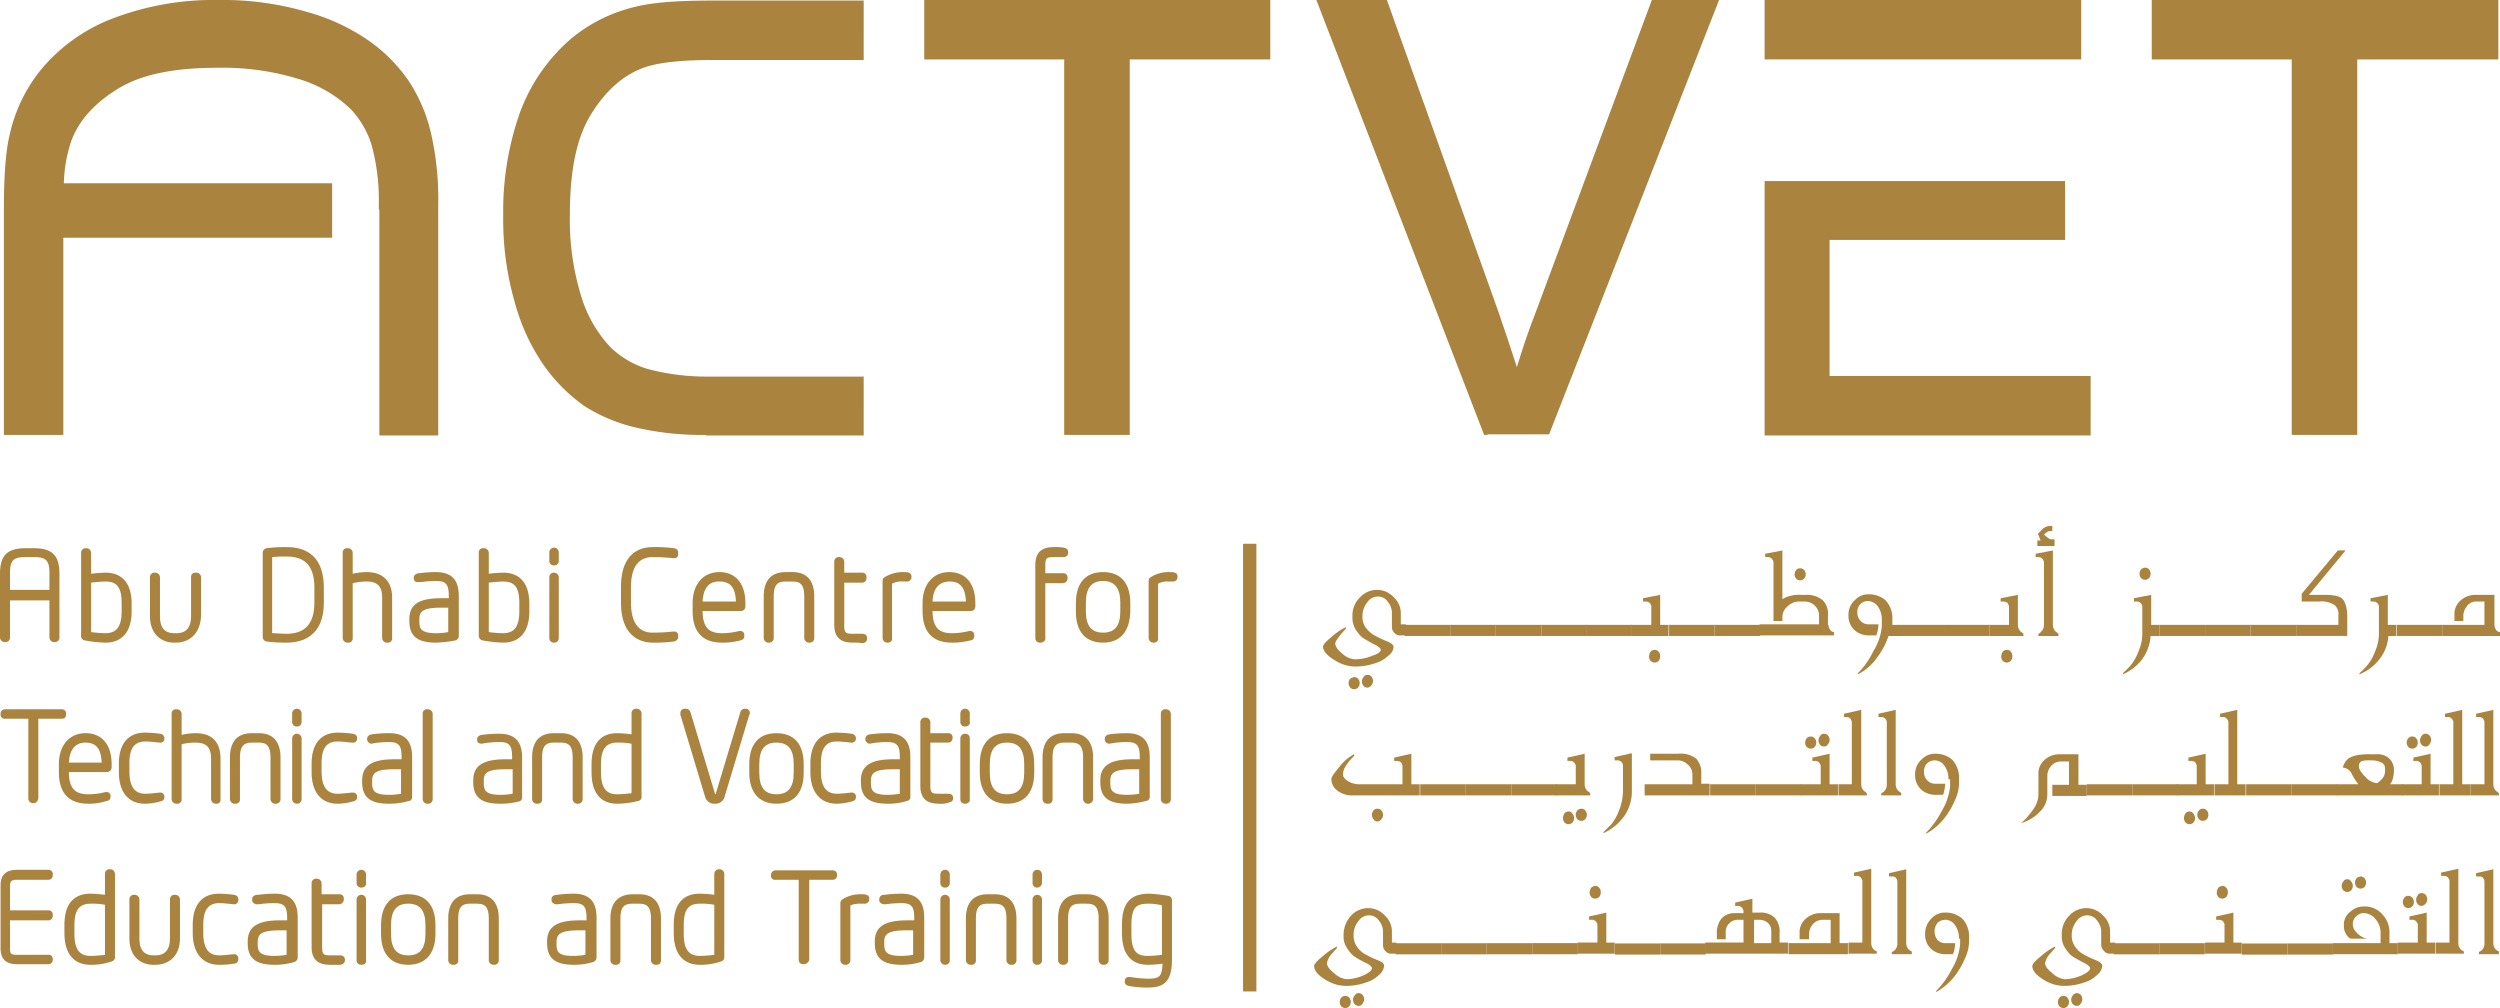 <svg id="Layer_1" data-name="Layer 1" xmlns="http://www.w3.org/2000/svg" viewBox="0 0 450.1 181.5"><defs><style>.cls-1{fill:#aa833f;}</style></defs><title>Abu Dhabi Centre for Technical and Vocational Education and Training (ACTVET)</title><polygon class="cls-1" points="192.5 78.3 192.5 77.5 193.3 77.5 192.5 77.5 192.5 78.3 191.6 78.3 191.6 10.7 166.4 10.7 166.4 0 228.7 0 228.7 10.7 203.4 10.7 203.4 78.3 192.5 78.3"/><path class="cls-1" d="M267.8,78.3h-.6L237,0h12.7l20.1,56.2q1.8,5.25,3.3,9.9c1-3.3,2.1-6.6,3.4-9.9L297.4,0h12.1L278.9,78.2H267.8"/><polygon class="cls-1" points="413.5 78.3 413.5 77.5 414.3 77.5 413.5 77.5 413.5 78.3 412.6 78.3 412.6 10.7 387.4 10.7 387.4 0 449.8 0 449.8 10.7 424.4 10.7 424.4 78.3 413.5 78.3"/><path class="cls-1" d="M127.1,78.3A52.18,52.18,0,0,1,114.6,77a29.89,29.89,0,0,1-9.4-3.9A30.71,30.71,0,0,1,98,65.9a36.52,36.52,0,0,1-5.3-11.4,53.76,53.76,0,0,1-2.1-15.7,53.18,53.18,0,0,1,3-18.5,32.09,32.09,0,0,1,9.3-13.4,28.07,28.07,0,0,1,11.6-5.7C117.7.4,122.3.1,128.3.1h27.2V10.8H128.4c-6,0-10.3.5-12.8,1.5-3.6,1.4-6.6,4.1-9.2,8.3s-3.8,10.1-3.8,18.1a46.54,46.54,0,0,0,2,14.5,23.08,23.08,0,0,0,5.4,9.4,16.46,16.46,0,0,0,6.5,3.8,41,41,0,0,0,10.8,1.4h28.2V78.4H127.1Z"/><path class="cls-1" d="M317.7,78.3V32.6h54.1V43.2H329.4V67.7h47V78.4H317.7Zm0-67.6V0h57V10.7h-57Z"/><path class="cls-1" d="M77.6,24a28.7,28.7,0,0,0-4-9.4,28.42,28.42,0,0,0-7.1-7.2A36.52,36.52,0,0,0,55.1,2.1,53.76,53.76,0,0,0,39.4,0,50.91,50.91,0,0,0,20.9,3.1,31.22,31.22,0,0,0,7.5,12.4,28.07,28.07,0,0,0,1.8,24C1,27.2.7,31.8.7,37.8V78.3H11.4V42.8H59.8V33H11.5a25.34,25.34,0,0,1,1.4-7.8c1.4-3.6,4.1-6.6,8.3-9.2s10.1-3.8,18-3.8a46.54,46.54,0,0,1,14.5,2,23.08,23.08,0,0,1,9.4,5.4,16.46,16.46,0,0,1,3.8,6.5,37.73,37.73,0,0,1,1.3,10.8v.8h.1V78.4H78.9V36.7A52.79,52.79,0,0,0,77.6,24"/><path class="cls-1" d="M248.6,117c0-.2-.3-.5-.8-.8a25.55,25.55,0,0,1-2.5-1.4,6.1,6.1,0,0,1-1.3-1.6,3.84,3.84,0,0,1-.5-2.1,4.54,4.54,0,0,1,1.4-3.6,4.16,4.16,0,0,1,3.1-1.3,4.05,4.05,0,0,1,2.9,1.3,3.89,3.89,0,0,1,1.3,2.9v2h.9v2h-1.2a1.38,1.38,0,0,1-.9-.5,1.5,1.5,0,0,1-.4-1.1v-2.4a3.06,3.06,0,0,0-.7-2,2.12,2.12,0,0,0-1.8-1,2.28,2.28,0,0,0-1.9,1,3.92,3.92,0,0,0-.9,2.6,3.29,3.29,0,0,0,.4,1.7,4.87,4.87,0,0,0,1.6,1.6,20.14,20.14,0,0,0,2.5,1.2c.7.3,1.1.6,1.1,1a2,2,0,0,1-.9,1.5,5.66,5.66,0,0,1-2.4,1.4,11,11,0,0,1-3.7.6,7,7,0,0,1-3.7-1.2c-1.3-.8-2-1.6-2-2.4,0-.3.5-.9,1.5-1.7a12.24,12.24,0,0,1,2.6-1.8v.3c-.4.4-.7.8-.9,1-.6.8-1,1.3-1,1.7s.4,1.1,1.3,1.8a3.56,3.56,0,0,0,2.3,1,7.73,7.73,0,0,0,3.2-.7c.8-.2,1.4-.7,1.4-1m-4.8,4.9a.91.91,0,0,1,.7.3,1.22,1.22,0,0,1,0,1.6,1,1,0,0,1-1.4,0,1.33,1.33,0,0,1-.3-.8,1.14,1.14,0,0,1,.3-.8,2.12,2.12,0,0,1,.7-.3m2.4-.4a.91.91,0,0,1,.7.3,1.22,1.22,0,0,1,0,1.6,1,1,0,0,1-.7.4.91.91,0,0,1-.7-.3,1.22,1.22,0,0,1,0-1.6.75.75,0,0,1,.7-.4"/><rect class="cls-1" x="252.9" y="112.5" width="8.2" height="2"/><rect class="cls-1" x="261.1" y="112.5" width="8.2" height="2"/><rect class="cls-1" x="269.3" y="112.5" width="8.2" height="2"/><rect class="cls-1" x="277.5" y="112.5" width="8.2" height="2"/><rect class="cls-1" x="285.6" y="112.5" width="8.2" height="2"/><path class="cls-1" d="M297.3,112.5v-3.2c0-.2,0-.3-.1-.4-.1-.4-.4-.6-1-.6h-.4v-.6l3.1-.6v5.4h1.5v2h-6.7v-2Zm.6,4.5a.91.91,0,0,1,.7.3,1.22,1.22,0,0,1,.3.9,1.14,1.14,0,0,1-.3.8,1,1,0,0,1-1.4,0,1.14,1.14,0,0,1-.3-.8,1.61,1.61,0,0,1,.3-.9,1.08,1.08,0,0,1,.7-.3"/><rect class="cls-1" x="300.5" y="112.5" width="8.2" height="2"/><rect class="cls-1" x="308.7" y="112.5" width="8.2" height="2"/><path class="cls-1" d="M329.2,112.5a1.61,1.61,0,0,0,.3.9.87.87,0,0,0,.7.4v.6H316.8v-2h10.7v-1.6a2.5,2.5,0,0,0-.8-1.8,2.61,2.61,0,0,0-1.7-.7h-1a2.94,2.94,0,0,0-2.2.9,2.52,2.52,0,0,0-.9,2v.6h-1.6V101.4a1.14,1.14,0,0,0-.3-.8,1,1,0,0,0-.8-.3h-.4v-.6l3.1-.6v8.8a3.51,3.51,0,0,1,1.4-.6,4.68,4.68,0,0,1,1.7-.2h1a4.59,4.59,0,0,1,3.1.9,3.43,3.43,0,0,1,1,2.8v1.7Zm-4.1-9.1a1.14,1.14,0,0,1-.3.8,1,1,0,0,1-1.4,0,1.22,1.22,0,0,1,0-1.6,1,1,0,0,1,1.4,0,1.14,1.14,0,0,1,.3.8"/><path class="cls-1" d="M340.3,112.5h1.6v2H340a12.65,12.65,0,0,1-2,3.8,9.26,9.26,0,0,1-3.5,3.1v-.2a14.68,14.68,0,0,0,2.8-4,9.84,9.84,0,0,0,1.5-4.5v-1.1a4,4,0,0,0-.7-2.4,2.38,2.38,0,0,0-1.7-1,2,2,0,0,0-1.5.6,2,2,0,0,0-.5,1.5,2,2,0,0,0,.6,1.5,1.82,1.82,0,0,0,1.4.6h1.8v.2a7.38,7.38,0,0,1-.2,1.2,3.93,3.93,0,0,1-.2.6h-1.3a3.89,3.89,0,0,1-2.3-.7,3.42,3.42,0,0,1-1.4-2.9A3.49,3.49,0,0,1,334,108a3.25,3.25,0,0,1,2.4-1,4.5,4.5,0,0,1,3.1,1.1,4.79,4.79,0,0,1,1.2,3.5v.9Z"/><rect class="cls-1" x="341.8" y="112.5" width="8.2" height="2"/><rect class="cls-1" x="350" y="112.5" width="8.2" height="2"/><path class="cls-1" d="M361.7,112.5v-3.2c0-.2,0-.3-.1-.4-.1-.4-.4-.6-1-.6h-.4v-.6l3.1-.6v5.4a1.66,1.66,0,0,0,.5,1.2c.1.1.3.2.5.4v.4h-6.1v-2Zm-.4,4.5a.91.91,0,0,1,.7.3,1.22,1.22,0,0,1,.3.9,1.14,1.14,0,0,1-.3.8,1,1,0,0,1-1.4,0,1.14,1.14,0,0,1-.3-.8,1.61,1.61,0,0,1,.3-.9.91.91,0,0,1,.7-.3"/><path class="cls-1" d="M370.7,114.5H367v-.4a1,1,0,0,0,.5-.4,1.66,1.66,0,0,0,.5-1.2V101.4a1.14,1.14,0,0,0-.3-.8,1,1,0,0,0-.8-.3h-.4v-.6l3.1-.6v13.4a1.66,1.66,0,0,0,.5,1.2c.1.1.3.2.5.4v.4ZM370,98.3h-3.2v-1h.6l-.5-1.2.9-.9a2.08,2.08,0,0,1,1.2-.5h.5v.9a2.2,2.2,0,0,0-.8.1c-.2.1-.4.3-.7.5a5,5,0,0,0,.8.7,1.08,1.08,0,0,0,.8.2h.3v1.2Z"/><path class="cls-1" d="M387.2,114.5a8.06,8.06,0,0,1-1.6,4.3,8.84,8.84,0,0,1-3.4,2.6v-.2a18.48,18.48,0,0,0,1.4-1.4,8.87,8.87,0,0,0,1.4-2.5,8,8,0,0,0,.7-3.4v-4.5a1,1,0,0,0-1.1-1.1h-.4v-.6l3.1-.6v5.4h1.5v2Zm-1-12.3a.91.91,0,0,1,.7.3,1.22,1.22,0,0,1,0,1.6,1,1,0,0,1-1.4,0,1.22,1.22,0,0,1,0-1.6,1.08,1.08,0,0,1,.7-.3"/><rect class="cls-1" x="388.8" y="112.5" width="8.2" height="2"/><rect class="cls-1" x="397" y="112.5" width="8.2" height="2"/><rect class="cls-1" x="405.2" y="112.5" width="8.2" height="2"/><path class="cls-1" d="M414.4,108.3v-1.4l6.5-7.8h1.4l-6.6,8h2.8c1.6,0,2.7.2,3.2.7s.9,1.6.9,3.1v3.6h-9.2v-2H421v-1.7a2.16,2.16,0,0,0-.6-1.8,4.24,4.24,0,0,0-2.9-.7Z"/><path class="cls-1" d="M430,114.5a7.43,7.43,0,0,1-1.7,4.3,8.48,8.48,0,0,1-3.5,2.6v-.2a18.48,18.48,0,0,0,1.4-1.4,8.87,8.87,0,0,0,1.4-2.5,8,8,0,0,0,.7-3.4v-4.5a1,1,0,0,0-1.1-1.1h-.4v-.6l3.1-.6v5.4h1.5v2Z"/><rect class="cls-1" x="431.5" y="112.5" width="8.2" height="2"/><path class="cls-1" d="M450,114.5H439.7v-2h7.6v-4.2h-1.4a2,2,0,0,0-1.8.9,2.79,2.79,0,0,0-.6,1.8v.8h-1.6v-1a3.25,3.25,0,0,1,1-2.6,4,4,0,0,1,2.9-1.1h3.3v5.4a1.61,1.61,0,0,0,.3.9.87.87,0,0,0,.7.4v.7Z"/><path class="cls-1" d="M252.5,141.2V138c0-.2,0-.3-.1-.4-.1-.4-.4-.6-1-.6H251v-.6l3.1-.7v5.5h1.5v2H243.8a4.4,4.4,0,0,1-3.2-1,2.62,2.62,0,0,1-.9-1.9c0-.4.5-1.1,1.5-2.3a7.69,7.69,0,0,1,2.6-2.2v.3l-.5.5a9.13,9.13,0,0,0-1,1.3,2.7,2.7,0,0,0-.5,1.6c0,.4.3.7.8,1.1a4.14,4.14,0,0,0,2.3.6Zm-4.5,4.4a.91.91,0,0,1,.7.3,1.22,1.22,0,0,1,0,1.6,1,1,0,0,1-.7.4.75.75,0,0,1-.7-.4,1.22,1.22,0,0,1,0-1.6.91.91,0,0,1,.7-.3"/><rect class="cls-1" x="255.7" y="141.2" width="8.2" height="2"/><rect class="cls-1" x="263.9" y="141.2" width="8.2" height="2"/><rect class="cls-1" x="272.1" y="141.2" width="8.2" height="2"/><path class="cls-1" d="M283.7,141.2V138c0-.2,0-.3-.1-.4a.92.92,0,0,0-1-.6h-.4v-.6l3.1-.7v5.5a1.66,1.66,0,0,0,.5,1.2c.1.1.3.2.5.4v.4h-6.2v-2Zm-1.3,4.9a.75.75,0,0,1,.7.4,1.22,1.22,0,0,1,0,1.6,1,1,0,0,1-1.4,0,1.14,1.14,0,0,1-.3-.8,1.61,1.61,0,0,1,.3-.9.91.91,0,0,1,.7-.3m2.3-.5a.91.91,0,0,1,.7.3,1.22,1.22,0,0,1,0,1.6,1,1,0,0,1-1.4,0,1.22,1.22,0,0,1,0-1.6,1.08,1.08,0,0,1,.7-.3"/><path class="cls-1" d="M293.8,142.3a7.84,7.84,0,0,1-1.5,4.8,9.44,9.44,0,0,1-3.6,2.9v-.2l1.4-1.4a8.87,8.87,0,0,0,1.4-2.5,9.83,9.83,0,0,0,.7-3.4V138a1,1,0,0,0-1.1-1.1h-.4v-.6l3.1-.7Z"/><path class="cls-1" d="M307.9,143.2H296.1v-2h8.6v-1.8a2.27,2.27,0,0,0-.9-1.8,2.57,2.57,0,0,0-1.6-.7h-5.1v-1.2h5.1a4.53,4.53,0,0,1,3.2.9,3.77,3.77,0,0,1,.9,2.8v1.7h1.5v2.1Z"/><rect class="cls-1" x="307.9" y="141.2" width="8.2" height="2"/><rect class="cls-1" x="316.1" y="141.2" width="8.2" height="2"/><path class="cls-1" d="M327.8,141.2V138c0-.2,0-.3-.1-.4a.92.92,0,0,0-1-.6h-.4v-.6l3.1-.7v5.5h1.5v2h-6.7v-2Zm-1.8-8.6a.91.91,0,0,1,.7.3,1.22,1.22,0,0,1,0,1.6,1,1,0,0,1-1.4,0,1.22,1.22,0,0,1,0-1.6.91.91,0,0,1,.7-.3m2.4-.5a.91.91,0,0,1,.7.3,1.22,1.22,0,0,1,0,1.6.75.75,0,0,1-.7.4.91.91,0,0,1-.7-.3,1.22,1.22,0,0,1,0-1.6.75.75,0,0,1,.7-.4"/><path class="cls-1" d="M333.4,141.2V130.1c0-.2,0-.3-.1-.4-.1-.4-.4-.6-1-.6H332v-.6l3.1-.7v13.4a1.66,1.66,0,0,0,.5,1.2c.1.1.3.2.5.4v.4H331v-2Z"/><path class="cls-1" d="M342.4,143.2h-3.7v-.4a2.19,2.19,0,0,0,.5-.3,1.66,1.66,0,0,0,.5-1.2V130.2a1,1,0,0,0-1.1-1.1h-.4v-.6l3.1-.7v13.4a1.66,1.66,0,0,0,.5,1.2c.1.1.3.2.5.4v.4Z"/><path class="cls-1" d="M350.8,140.3a4,4,0,0,0-.7-2.4,2.09,2.09,0,0,0-1.7-1,2,2,0,0,0-1.5.6,2,2,0,0,0-.5,1.5,2,2,0,0,0,.6,1.5,1.82,1.82,0,0,0,1.4.6h1.8v.2a6,6,0,0,1-.2,1.2,1.42,1.42,0,0,1-.2.6h-1.3a3.89,3.89,0,0,1-2.3-.7,3.42,3.42,0,0,1-1.4-2.9,3.49,3.49,0,0,1,1.2-2.8,3.25,3.25,0,0,1,2.4-1,4.5,4.5,0,0,1,3.1,1.1,4.79,4.79,0,0,1,1.2,3.5v.9a7.11,7.11,0,0,1-.7,2.8,14.48,14.48,0,0,1-2,3.4,11.24,11.24,0,0,1-3.2,2.7v-.2a15.69,15.69,0,0,0,2.8-3.9,10.61,10.61,0,0,0,1.5-4.5v-1.2Z"/><path class="cls-1" d="M368.6,143.2a4.32,4.32,0,0,1-1.2,2.8,7.8,7.8,0,0,1-3.5,2.2,13.9,13.9,0,0,0,2.5-3,4.75,4.75,0,0,0,.6-2.4v-3.3a3.25,3.25,0,0,1,1-2.6,4,4,0,0,1,2.9-1.1h3.3v5.5h1.5v2h-6.2v-2h3v-4.2h-1.4a2.32,2.32,0,0,0-1.9.9,2.79,2.79,0,0,0-.6,1.8Z"/><rect class="cls-1" x="375.7" y="141.2" width="8.2" height="2"/><rect class="cls-1" x="383.9" y="141.2" width="8.2" height="2"/><path class="cls-1" d="M395.5,141.2V138c0-.2,0-.3-.1-.4-.1-.4-.4-.6-1-.6H394v-.6l3.1-.7v5.5h1.5v2h-6.7v-2Zm-1.3,4.9a.75.75,0,0,1,.7.4,1.22,1.22,0,0,1,0,1.6,1,1,0,0,1-1.4,0,1.14,1.14,0,0,1-.3-.8,1.61,1.61,0,0,1,.3-.9.91.91,0,0,1,.7-.3m2.4-.5a.91.91,0,0,1,.7.3,1.22,1.22,0,0,1,0,1.6,1,1,0,0,1-1.4,0,1.22,1.22,0,0,1,0-1.6.91.91,0,0,1,.7-.3"/><path class="cls-1" d="M401.2,141.2V130.1c0-.2,0-.3-.1-.4a.92.92,0,0,0-1-.6h-.4v-.6l3.1-.7v13.4h1.5v2h-5.6v-2Z"/><rect class="cls-1" x="404.4" y="141.2" width="8.2" height="2"/><rect class="cls-1" x="412.6" y="141.2" width="8.2" height="2"/><path class="cls-1" d="M432.5,143.2H420.7v-2h3.9a10.6,10.6,0,0,1-1.2-1.9,1.94,1.94,0,0,0-1.6-1.1,3,3,0,0,1,1.1-1.7,4.73,4.73,0,0,1,1.9-.6,12.17,12.17,0,0,1,2.1-.1h.9a3.17,3.17,0,0,1,2.3.7,2.87,2.87,0,0,1,.9,2.3,5.21,5.21,0,0,1-.2,1.4,2.34,2.34,0,0,1-.5,1h2.3v2Zm-3.1-4.8a1.15,1.15,0,0,0-.6-1.1,3.87,3.87,0,0,0-1.7-.4h-.2a6.22,6.22,0,0,0-1.6.1.92.92,0,0,0-.6,1c0,.5.4,1.1,1.2,1.9A3.07,3.07,0,0,0,428,141a5.07,5.07,0,0,0,.7-.6,2.08,2.08,0,0,0,.7-1.5Z"/><path class="cls-1" d="M436,141.2V138c0-.2,0-.3-.1-.4a.92.92,0,0,0-1-.6h-.4v-.6l3.1-.7v5.5h1.5v2h-6.7v-2Zm-1.7-8.6a.91.91,0,0,1,.7.3,1.22,1.22,0,0,1,0,1.6,1,1,0,0,1-1.4,0,1.22,1.22,0,0,1,0-1.6.91.91,0,0,1,.7-.3m2.4-.5a.91.91,0,0,1,.7.3,1.22,1.22,0,0,1,0,1.6.75.75,0,0,1-.7.4.91.91,0,0,1-.7-.3,1.22,1.22,0,0,1,0-1.6.75.75,0,0,1,.7-.4"/><path class="cls-1" d="M441.7,141.2V130.1c0-.2,0-.3-.1-.4a.92.92,0,0,0-1-.6h-.4v-.6l3.1-.7v13.4h1.5v2h-5.6v-2Z"/><path class="cls-1" d="M447.3,141.2V130.1c0-.2,0-.3-.1-.4-.1-.4-.4-.6-1-.6h-.4v-.6l3.1-.7v13.4a1.66,1.66,0,0,0,.5,1.2c.1.1.3.2.5.4v.4h-5.1v-2Z"/><path class="cls-1" d="M247,174.3c0-.2-.3-.5-.8-.8a15.71,15.71,0,0,1-2.5-1.4,6.1,6.1,0,0,1-1.3-1.6,3.64,3.64,0,0,1-.5-2.1,5.06,5.06,0,0,1,1.4-3.6,4.16,4.16,0,0,1,3.1-1.3,4.05,4.05,0,0,1,2.9,1.3,3.89,3.89,0,0,1,1.3,2.9v2h.8v2h-1.1a1.38,1.38,0,0,1-.9-.5,1.5,1.5,0,0,1-.4-1.1v-2.3a3.06,3.06,0,0,0-.7-2,2.12,2.12,0,0,0-1.8-1,2.28,2.28,0,0,0-1.9,1,3.92,3.92,0,0,0-.9,2.6,3.29,3.29,0,0,0,.4,1.7,4.5,4.5,0,0,0,1.5,1.6,20.14,20.14,0,0,0,2.5,1.2c.8.3,1.1.6,1.1,1a2.41,2.41,0,0,1-.9,1.6,5.66,5.66,0,0,1-2.4,1.4,11,11,0,0,1-3.7.6,7,7,0,0,1-3.7-1.2c-1.3-.8-1.9-1.6-1.9-2.4,0-.3.5-.9,1.5-1.7a12.24,12.24,0,0,1,2.6-1.8v.3c-.4.4-.7.8-.9,1a3.45,3.45,0,0,0-.9,1.7c0,.5.4,1.1,1.3,1.8a3.75,3.75,0,0,0,2.3,1.1,7.94,7.94,0,0,0,3.2-.8c.8-.4,1.3-.8,1.3-1.2m-4.8,5a.91.91,0,0,1,.7.3,1.22,1.22,0,0,1,0,1.6,1,1,0,0,1-1.4,0,1.22,1.22,0,0,1,0-1.6,1.08,1.08,0,0,1,.7-.3m2.4-.5a.91.91,0,0,1,.7.3,1.22,1.22,0,0,1,0,1.6.75.75,0,0,1-.7.4.91.91,0,0,1-.7-.3,1.22,1.22,0,0,1,0-1.6.87.87,0,0,1,.7-.4"/><rect class="cls-1" x="251.28" y="169.82" width="8.2" height="2"/><rect class="cls-1" x="259.47" y="169.82" width="8.2" height="2"/><rect class="cls-1" x="267.67" y="169.81" width="8.2" height="2"/><rect class="cls-1" x="275.86" y="169.8" width="8.2" height="2"/><path class="cls-1" d="M287.6,169.8v-3.2c0-.2,0-.3-.1-.4a.92.92,0,0,0-1-.6h-.4V165l3.1-.7v5.4h1.5v2H284v-2h3.6Zm-.4-10.3a.91.91,0,0,1,.7.3,1.22,1.22,0,0,1,.3.9,1.14,1.14,0,0,1-.3.8,1,1,0,0,1-1.4,0,1.14,1.14,0,0,1-.3-.8,1.61,1.61,0,0,1,.3-.9,1.49,1.49,0,0,1,.7-.3"/><rect class="cls-1" x="290.72" y="169.86" width="8.2" height="2"/><rect class="cls-1" x="298.91" y="169.85" width="8.2" height="2"/><path class="cls-1" d="M314,165.6h-1.1a2,2,0,0,0-1.4.5,2.09,2.09,0,0,0-.8,1.6v1.4h-1.6v-1a4.1,4.1,0,0,1,.9-2.8,3.17,3.17,0,0,1,2.3-.9h1.6v-.2a1.14,1.14,0,0,0-.3-.8,1,1,0,0,0-.8-.3h-.4v-.6l3.1-.7v2.5h1.3a3.67,3.67,0,0,1,2.7.9,3.77,3.77,0,0,1,.9,2.8v1.7h1.5v2H307v-2h6.9v-4.1Zm1.7,4.2h3.2v-2.2a1.94,1.94,0,0,0-.8-1.6,2.5,2.5,0,0,0-1.4-.4h-.9v4.2Z"/><path class="cls-1" d="M332.8,171.8H322v-2h7.6v-4.2h-1.4a2.32,2.32,0,0,0-1.9.9,2.79,2.79,0,0,0-.6,1.8v.8H324v-1a3.25,3.25,0,0,1,1-2.6,4,4,0,0,1,2.9-1.1h3.3v5.4h1.5v2Z"/><path class="cls-1" d="M335.3,169.8V158.7c0-.2,0-.3-.1-.4a.92.92,0,0,0-1-.6h-.4v-.6l3.1-.7v13.4a1.66,1.66,0,0,0,.5,1.2,2.19,2.19,0,0,0,.5.3v.4h-5.1v-2h2.5Z"/><path class="cls-1" d="M344.3,171.8h-3.7v-.4a2.19,2.19,0,0,0,.5-.3,1.66,1.66,0,0,0,.5-1.2V158.8a1.14,1.14,0,0,0-.3-.8c-.2-.2-.4-.2-.8-.2h-.4v-.6l3.1-.7v13.3a1.66,1.66,0,0,0,.5,1.2,2.19,2.19,0,0,0,.5.3v.5Z"/><path class="cls-1" d="M352.7,169a4,4,0,0,0-.7-2.4,2.09,2.09,0,0,0-1.7-1,2,2,0,0,0-1.5.6,2.5,2.5,0,0,0,0,3,1.82,1.82,0,0,0,1.4.6H352v.2a5,5,0,0,1-.2,1.2c0,.2-.1.3-.2.6h-1.3a3.89,3.89,0,0,1-2.3-.7,3.42,3.42,0,0,1-1.4-2.9,3.85,3.85,0,0,1,1.2-2.9,3.25,3.25,0,0,1,2.4-1,4.5,4.5,0,0,1,3.1,1.1,4.64,4.64,0,0,1,1.2,3.5v.8a7.11,7.11,0,0,1-.7,2.8,14.48,14.48,0,0,1-2,3.4,11.24,11.24,0,0,1-3.2,2.7v-.2a15.69,15.69,0,0,0,2.8-3.9,10.61,10.61,0,0,0,1.5-4.5v-1Z"/><path class="cls-1" d="M376.3,174.3c0-.2-.3-.5-.8-.8a25.55,25.55,0,0,1-2.5-1.4,6.1,6.1,0,0,1-1.3-1.6,3.64,3.64,0,0,1-.5-2.1,4.67,4.67,0,0,1,1.4-3.6,4.16,4.16,0,0,1,3.1-1.3,4.05,4.05,0,0,1,2.9,1.3,3.89,3.89,0,0,1,1.3,2.9v2h.9v2h-1.1a1.38,1.38,0,0,1-.9-.5,1.61,1.61,0,0,1-.5-1.1v-2.3a3.06,3.06,0,0,0-.7-2,2.12,2.12,0,0,0-1.8-1,2.28,2.28,0,0,0-1.9,1,3.92,3.92,0,0,0-.9,2.6,3.29,3.29,0,0,0,.4,1.7,4.5,4.5,0,0,0,1.5,1.6,20.14,20.14,0,0,0,2.5,1.2c.7.3,1.1.6,1.1,1a2.41,2.41,0,0,1-.9,1.6,5.66,5.66,0,0,1-2.4,1.4,11,11,0,0,1-3.7.6,7,7,0,0,1-3.7-1.2c-1.3-.8-1.9-1.6-1.9-2.4,0-.3.5-.9,1.5-1.7a12.24,12.24,0,0,1,2.6-1.8v.3c-.4.4-.7.8-.9,1a3.45,3.45,0,0,0-.9,1.7c0,.5.4,1.1,1.3,1.8a3.75,3.75,0,0,0,2.3,1.1,7.94,7.94,0,0,0,3.2-.8c.8-.4,1.3-.8,1.3-1.2m-4.8,5a.91.91,0,0,1,.7.3,1.22,1.22,0,0,1,0,1.6,1,1,0,0,1-1.4,0,1.22,1.22,0,0,1,0-1.6,1.08,1.08,0,0,1,.7-.3m2.4-.5a.91.91,0,0,1,.7.3,1.22,1.22,0,0,1,0,1.6.75.75,0,0,1-.7.4.91.91,0,0,1-.7-.3,1.22,1.22,0,0,1,0-1.6.87.87,0,0,1,.7-.4"/><rect class="cls-1" x="380.57" y="169.82" width="8.2" height="2"/><rect class="cls-1" x="388.76" y="169.81" width="8.2" height="2"/><path class="cls-1" d="M400.5,169.8v-3.2c0-.2,0-.3-.1-.4-.1-.4-.4-.6-1-.6H399V165l3.1-.7v5.4h1.5v2H397v-2h3.5Zm-.4-10.3a.91.91,0,0,1,.7.3,1.22,1.22,0,0,1,.3.9,1.14,1.14,0,0,1-.3.8,1,1,0,0,1-1.4,0,1.14,1.14,0,0,1-.3-.8,1.61,1.61,0,0,1,.3-.9,1.49,1.49,0,0,1,.7-.3"/><rect class="cls-1" x="403.62" y="169.87" width="8.2" height="2"/><rect class="cls-1" x="411.82" y="169.86" width="8.2" height="2"/><path class="cls-1" d="M431.8,171.8H420v-2h8.6V168a3.66,3.66,0,0,0-.9-2.5,2.73,2.73,0,0,0-2-1.1,1.74,1.74,0,0,0-1.4.5,1.81,1.81,0,0,0-.7,1.5,2,2,0,0,0,.6,1.4,3.4,3.4,0,0,0,2,1.2h-3a2,2,0,0,1-.8-.8,2.6,2.6,0,0,1-.4-1.5,2.84,2.84,0,0,1,1.1-2.5,3.54,3.54,0,0,1,2.6-1,4.16,4.16,0,0,1,3.2,1.4,4.75,4.75,0,0,1,1.3,3.5v1.7h1.5v2Zm-9.2-13.5a.75.75,0,0,1,.7.4,1.22,1.22,0,0,1,0,1.6,1,1,0,0,1-1.4,0,1.22,1.22,0,0,1,0-1.6.75.75,0,0,1,.7-.4m2.4-.5a.91.91,0,0,1,.7.3,1.22,1.22,0,0,1,0,1.6,1,1,0,0,1-1.4,0,1.22,1.22,0,0,1,0-1.6,1.49,1.49,0,0,1,.7-.3"/><path class="cls-1" d="M435.3,169.8v-3.2c0-.2,0-.3-.1-.4a.92.92,0,0,0-1-.6h-.4V165l3.1-.7v5.4h1.5v2h-6.7v-2h3.6Zm-1.7-8.5a.91.91,0,0,1,.7.3,1.22,1.22,0,0,1,0,1.6,1,1,0,0,1-1.4,0,1.22,1.22,0,0,1,0-1.6.78.78,0,0,1,.7-.3m2.4-.5a.91.91,0,0,1,.7.3,1.22,1.22,0,0,1,0,1.6,1,1,0,0,1-.7.4.91.91,0,0,1-.7-.3,1.22,1.22,0,0,1,0-1.6.67.67,0,0,1,.7-.4"/><path class="cls-1" d="M441,169.8V158.7c0-.2,0-.3-.1-.4-.1-.4-.4-.6-1-.6h-.4v-.6l3.1-.7v13.4a1.66,1.66,0,0,0,.5,1.2,2.19,2.19,0,0,0,.5.3v.4h-5.1v-2H441Z"/><path class="cls-1" d="M450,171.8h-3.7v-.4a2.19,2.19,0,0,0,.5-.3,1.66,1.66,0,0,0,.5-1.2V158.8a1.14,1.14,0,0,0-.3-.8c-.2-.2-.4-.2-.8-.2h-.4v-.6l3.1-.7v13.3a1.66,1.66,0,0,0,.5,1.2,2.19,2.19,0,0,0,.5.3v.5Z"/><rect class="cls-1" x="223.8" y="97.9" width="2.4" height="80.6"/><path class="cls-1" d="M9.9,115.2H9.7a.43.43,0,0,1-.4-.4v-7.2h-8v7.2a.37.37,0,0,1-.4.4H.7a.43.43,0,0,1-.4-.4V103.3c0-2.9.9-4.2,4.2-4.2H6c3.2,0,4.2,1.3,4.2,4.2v11.5c.1.2,0,.4-.3.4m-.5-12c0-2.5-.7-3.3-3.2-3.3H4.7c-2.5,0-3.2.8-3.2,3.3v3.4h8v-3.4Z"/><path class="cls-1" d="M9.9,115.6H9.7a.86.86,0,0,1-.8-.8v-6.7H1.8v6.7a.79.79,0,0,1-.8.8H.8a.86.86,0,0,1-.8-.8V103.3c0-3.3,1.3-4.6,4.6-4.6H6.1c3.3,0,4.6,1.3,4.6,4.6v11.5a.79.79,0,0,1-.8.8M4.6,99.4c-2.8,0-3.7,1-3.7,3.8v11.6H1v-7.6H9.8v7.6h.1V103.3c0-2.8-1-3.8-3.8-3.8H4.6Zm5.2,7.7H1v-3.9c0-2.8.9-3.7,3.6-3.7H6.1c2.7,0,3.6.9,3.6,3.7v3.9Zm-8-.9H8.9v-3c0-2.3-.6-2.9-2.8-2.9H4.6c-2.2,0-2.8.6-2.8,2.9Z"/><path class="cls-1" d="M19,115.3a18.84,18.84,0,0,1-3.6-.4c-.3-.1-.3-.2-.3-.4v-15a.43.43,0,0,1,.4-.4h.2a.43.43,0,0,1,.4.4v4.3a16,16,0,0,1,3-.3c2.8,0,4.3,1.8,4.3,5.2v1.4c-.1,3-1.4,5.2-4.4,5.2m3.3-6.7c0-2.9-.9-4.3-3.3-4.3a15.26,15.26,0,0,0-3,.3v9.7a25.34,25.34,0,0,0,3,.3c2.4,0,3.3-1.6,3.3-4.4Z"/><path class="cls-1" d="M19,115.7a21.48,21.48,0,0,1-3.7-.4.76.76,0,0,1-.7-.8v-15a.79.79,0,0,1,.8-.8h.2a.86.86,0,0,1,.8.8v3.8a22.75,22.75,0,0,1,2.6-.2c2.1,0,4.7,1,4.7,5.6v1.4c0,3.6-1.7,5.6-4.7,5.6m-2.6-1.1a19.66,19.66,0,0,0,2.6.2c3.2,0,3.8-2.7,3.8-4.9v-1.4c0-3.2-1.3-4.8-3.8-4.8a9.15,9.15,0,0,0-1.6.1H19c3.3,0,3.7,2.7,3.7,4.8V110c0,3.3-1.2,4.9-3.7,4.9a10.32,10.32,0,0,1-2.6-.3m-.9-.1h.1V99.4h-.2Zm.9-.7a19.66,19.66,0,0,0,2.6.2c2,0,2.9-1.2,2.9-4v-1.4c0-2.8-.8-3.9-2.9-3.9a24.62,24.62,0,0,0-2.6.2Z"/><path class="cls-1" d="M31.7,115.3h-.4c-1.5,0-3.9-.8-3.9-4.4v-7a.43.43,0,0,1,.4-.4H28a.43.43,0,0,1,.4.4v7c0,2.8,1.5,3.5,3,3.5h.4c1.5,0,3-.7,3-3.5v-7a.43.43,0,0,1,.4-.4h.2a.43.43,0,0,1,.4.4v7c-.2,3.6-2.7,4.4-4.1,4.4"/><path class="cls-1" d="M31.7,115.7h-.4c-2,0-4.3-1.3-4.3-4.8v-7a.79.79,0,0,1,.8-.8H28a.86.86,0,0,1,.8.8v7c0,2.1.8,3.1,2.6,3.1h.4c1.7,0,2.6-1,2.6-3.1v-7a.74.74,0,0,1,.8-.8h.2a.86.86,0,0,1,.8.8v7c-.2,3.6-2.5,4.8-4.5,4.8m-4-11.8.1,7c0,3.7,2.7,4,3.5,4h.4c.8,0,3.5-.3,3.5-4v-7H35v7c0,3.4-2.1,3.9-3.4,3.9h-.4c-1.3,0-3.4-.5-3.4-3.9v-7Z"/><path class="cls-1" d="M51.6,115.3a26.74,26.74,0,0,1-3.6-.2.43.43,0,0,1-.4-.4V99.5a.43.43,0,0,1,.4-.4,24.47,24.47,0,0,1,3.6-.2c3.7,0,6.3,1.8,6.3,6.9v2.7c0,4.9-2.7,6.8-6.3,6.8m5.3-9.5c0-4.6-2.3-6-5.4-6-1.3,0-2,.1-3,.1v14.5a27.19,27.19,0,0,0,3,.1c3,0,5.4-1.4,5.4-6Z"/><path class="cls-1" d="M51.6,115.7a26.74,26.74,0,0,1-3.6-.2.85.85,0,0,1-.7-.8V99.5a.85.85,0,0,1,.7-.8,26.74,26.74,0,0,1,3.6-.2c4.4,0,6.7,2.5,6.7,7.3v2.7c0,5.9-3.7,7.2-6.7,7.2m-3.3-.9a27.33,27.33,0,0,0,3.2.1c3.9,0,5.9-2.2,5.9-6.4v-2.7c0-4.3-1.9-6.4-5.9-6.4a18.14,18.14,0,0,0-3.5.2v15.2h.1V99.6l.8-.1a20.12,20.12,0,0,1,2.6-.1c3.8,0,5.8,2.2,5.8,6.4v2.7c0,4.3-2,6.4-5.8,6.4a27.19,27.19,0,0,1-3-.1Zm.7-.8c.8,0,1.5.1,2.6.1,3.3,0,5-1.8,5-5.6v-2.7c0-3.8-1.6-5.6-5-5.6a19.29,19.29,0,0,0-2.5.1H49Z"/><path class="cls-1" d="M69.8,115.3h-.2c-.2,0-.3-.2-.3-.4v-7.3c0-2.1-.9-3.3-3.2-3.3a13.52,13.52,0,0,0-2.9.4V115a.43.43,0,0,1-.4.4h-.2a.43.43,0,0,1-.4-.4V99.6a.37.37,0,0,1,.4-.4h.2a.43.43,0,0,1,.4.4v4.3a13.52,13.52,0,0,1,2.9-.4c3,0,4.1,1.7,4.1,4.2V115c0,.1-.1.3-.4.3"/><path class="cls-1" d="M69.8,115.7h-.2a.86.86,0,0,1-.8-.8v-7.3c0-2-.8-2.9-2.8-2.9a10.68,10.68,0,0,0-2.5.3v9.9a.74.74,0,0,1-.8.8h-.2a.86.86,0,0,1-.8-.8V99.5a.74.74,0,0,1,.8-.8h.2a.86.86,0,0,1,.8.8v3.8A12.07,12.07,0,0,1,66,103c2.9,0,4.6,1.6,4.6,4.6v7.3a.74.74,0,0,1-.8.8M66,103.8c2.4,0,3.6,1.2,3.6,3.7v7.3h.1v-7.3c.1-2.5-1.1-3.7-3.7-3.7a8.6,8.6,0,0,0-1.6.1c.6,0,1.2-.1,1.6-.1m-3.3-4.4h-.2v15.4h.2Z"/><path class="cls-1" d="M81.8,114.8a12,12,0,0,1-3.3.5c-3.3,0-4.4-1.1-4.4-3.5v-.3c0-2.3,1.4-3.4,5.4-3.4h1.7v-.8c0-2.3-.6-3.1-2.7-3.1a25.42,25.42,0,0,0-3.1.2c-.3,0-.5-.1-.5-.3V104a.46.46,0,0,1,.5-.4,22.79,22.79,0,0,1,3.1-.2c2.9,0,3.7,1.7,3.7,4v7c-.1.2-.1.4-.4.4m-.6-5.8H79.5c-3.3,0-4.4.6-4.4,2.5v.3c0,1.8.6,2.6,3.4,2.6a14.5,14.5,0,0,0,2.7-.3Z"/><path class="cls-1" d="M78.5,115.7c-3.4,0-4.8-1.2-4.8-3.9v-.3c0-2.7,1.7-3.8,5.8-3.8h1.3v-.4c0-2.1-.5-2.7-2.3-2.7a19.94,19.94,0,0,0-2.7.2h-.5a.75.75,0,0,1-.5-.1.6.6,0,0,1-.3-.6V104c0-.2.1-.7.9-.8h.1a22.33,22.33,0,0,1,3-.2c3.7,0,4.1,2.5,4.1,4.4v7a.84.84,0,0,1-.6.9,22.1,22.1,0,0,1-3.5.4m1-7.1c-4.1,0-4.9,1.2-4.9,2.9v.3c0,1.9.7,3.1,4,3.1a7.57,7.57,0,0,0,1.5-.1,7.08,7.08,0,0,1-1.5.1c-2.8,0-3.8-.8-3.8-3.1v-.3c-.1-2.4,1.8-2.9,4.7-2.9h2.1v5.8h.1v-7c0-2.5-.9-3.6-3.3-3.6a21.93,21.93,0,0,0-2.9.2h-.4l.1.4V104h.3a19.1,19.1,0,0,1,2.8-.2c2.6,0,3.2,1.4,3.2,3.6v1.2Zm0,.8c-3.4,0-4,.7-4,2.1v.3c0,1.3.2,2.2,3,2.2a11,11,0,0,0,2.2-.2v-4.4Z"/><path class="cls-1" d="M90.6,115.3a18.84,18.84,0,0,1-3.6-.4c-.3-.1-.3-.2-.3-.4v-15a.43.43,0,0,1,.4-.4h.2a.43.43,0,0,1,.4.4v4.3a16,16,0,0,1,3-.3c2.8,0,4.3,1.8,4.3,5.2v1.4c-.1,3-1.4,5.2-4.4,5.2m3.3-6.7c0-2.9-.9-4.3-3.3-4.3a15.26,15.26,0,0,0-3,.3v9.7a25.34,25.34,0,0,0,3,.3c2.4,0,3.3-1.6,3.3-4.4Z"/><path class="cls-1" d="M90.6,115.7a22.83,22.83,0,0,1-3.7-.4.85.85,0,0,1-.7-.8v-15a.74.74,0,0,1,.8-.8h.2a.86.86,0,0,1,.8.8v3.8a22.75,22.75,0,0,1,2.6-.2c2.1,0,4.7,1,4.7,5.6v1.4c0,3.6-1.7,5.6-4.7,5.6M88,114.6a19.94,19.94,0,0,0,2.7.2c3.2,0,3.8-2.7,3.8-4.9v-1.4c0-3.2-1.3-4.8-3.8-4.8a8.08,8.08,0,0,0-1.5.1c.5,0,1.1-.1,1.5-.1,3.3,0,3.7,2.7,3.7,4.8v1.4c0,3.3-1.2,4.9-3.7,4.9a11,11,0,0,1-2.7-.2m-.8-15.2H87v15h.1v-15Zm.8,14.4a21.12,21.12,0,0,0,2.6.2c2,0,2.9-1.2,2.9-4v-1.4c0-2.8-.8-3.9-2.9-3.9a24.62,24.62,0,0,0-2.6.2Z"/><path class="cls-1" d="M99.8,101.3h-.1a.43.43,0,0,1-.4-.4V99.3a.43.43,0,0,1,.4-.4h.1a.43.43,0,0,1,.4.4v1.6a.37.37,0,0,1-.4.4m0,14h-.1a.43.43,0,0,1-.4-.4v-11a.43.43,0,0,1,.4-.4h.1a.43.43,0,0,1,.4.4v11a.43.43,0,0,1-.4.4"/><path class="cls-1" d="M99.8,115.7h-.1a.79.79,0,0,1-.8-.8v-11a.79.79,0,0,1,.8-.8h.1a.86.86,0,0,1,.8.8v11a.79.79,0,0,1-.8.8m-.1-.8h.1v-11h-.1Zm.1-13.1h-.1a.79.79,0,0,1-.8-.8V99.4a.86.86,0,0,1,.8-.8h.1a.86.86,0,0,1,.8.8V101a.79.79,0,0,1-.8.8m0-2.5h-.1v1.6h.1Z"/><path class="cls-1" d="M121.2,115.1a24.71,24.71,0,0,1-3.8.2c-2.7,0-5.3-1.6-5.3-6.8v-2.8c0-5.2,2.6-6.8,5.3-6.8,2,0,3.2.2,3.8.2a.37.37,0,0,1,.4.4v.3a.27.27,0,0,1-.3.3h-.1a36.26,36.26,0,0,0-3.8-.2c-2.4,0-4.4,1.6-4.4,5.9v2.8c0,4.3,1.9,5.8,4.4,5.8a36.26,36.26,0,0,0,3.8-.2h.1c.2,0,.3,0,.3.3v.3c0,.1-.2.2-.4.3"/><path class="cls-1" d="M117.5,115.7c-1.7,0-5.7-.7-5.7-7.2v-2.8c0-6.3,3.6-7.2,5.7-7.2a25.77,25.77,0,0,1,3.8.2.79.79,0,0,1,.8.8v.3a.68.68,0,0,1-.7.7h-.1a36.26,36.26,0,0,0-3.8-.2c-2.6,0-3.9,1.9-3.9,5.4v2.8c0,3.6,1.4,5.4,3.9,5.4a32.62,32.62,0,0,0,3.7-.2h.2a.67.67,0,0,1,.7.7v.3c0,.4-.3.7-.8.8a25.77,25.77,0,0,1-3.8.2m0-16.4c-2.2,0-4.9,1.1-4.9,6.4v2.8c0,5.2,2.7,6.4,4.9,6.4a24.06,24.06,0,0,0,3.7-.2v-.1a32.62,32.62,0,0,1-3.7.2c-1.8,0-4.8-.8-4.8-6.3v-2.8c0-5.5,3-6.3,4.8-6.4,1.3.1,2.9.2,3.7.3v-.1c-.6,0-1.8-.2-3.7-.2"/><path class="cls-1" d="M133.4,109.5h-7.3v.5c0,3.7,1.8,4.4,3.9,4.4a18.65,18.65,0,0,0,3.2-.4h.1a.27.27,0,0,1,.3.3v.2c0,.2-.1.3-.4.4a18.59,18.59,0,0,1-3.3.4c-2.7,0-4.9-1.2-4.9-5.3v-1.4c0-3,1.5-5.2,4.4-5.2s4.3,2.1,4.3,5.2v.6c.2.2,0,.3-.3.3m-.5-.9c0-2.7-.9-4.3-3.4-4.3s-3.4,1.8-3.4,4.3v.1h6.8Z"/><path class="cls-1" d="M130,115.7c-3.5,0-5.3-1.9-5.3-5.7v-1.4c0-3.4,1.9-5.6,4.8-5.6s4.7,2,4.7,5.6v.6a.79.79,0,0,1-.8.8h-6.9c0,3.5,1.7,4,3.5,4a12.53,12.53,0,0,0,3.1-.4h.2a.68.68,0,0,1,.7.7v.2c0,.6-.4.7-.7.8a12.42,12.42,0,0,1-3.3.4m-.5-11.9c-2.4,0-4,1.8-4,4.8V110c0,3.3,1.4,4.9,4.5,4.9a12.72,12.72,0,0,0,3.2-.4h0a19.63,19.63,0,0,1-3.2.4c-1.9,0-4.3-.5-4.3-4.9v-.9h7.8v-.6c-.1-2.1-.7-4.7-4-4.7m3.8,5.3h-7.6v-.5c0-3,1.4-4.8,3.9-4.8s3.8,1.5,3.8,4.7v.6Zm-6.8-.8h6c-.1-2.5-1-3.6-2.9-3.6-2.4-.1-3,1.8-3.1,3.6"/><path class="cls-1" d="M145.8,115.3h-.2a.43.43,0,0,1-.4-.4v-7.5c0-2.7-1.3-3.1-2.7-3.1h-.9c-1.5,0-2.7.4-2.7,3.1v7.5a.43.43,0,0,1-.4.4h-.2a.43.43,0,0,1-.4-.4v-7.5c0-3.6,2.2-4,3.7-4h.9c1.5,0,3.7.3,3.7,4v7.5a.37.37,0,0,1-.4.4"/><path class="cls-1" d="M145.8,115.7h-.2a.86.86,0,0,1-.8-.8v-7.5c0-2.5-1-2.7-2.3-2.7h-.9c-1.3,0-2.3.2-2.3,2.7v7.5a.79.79,0,0,1-.8.8h-.2a.86.86,0,0,1-.8-.8v-7.5c0-4.4,3.1-4.4,4.1-4.4h.9c1,0,4.1,0,4.1,4.4v7.5a.79.79,0,0,1-.8.8m-4.2-11.8h.9c1.6,0,3.1.4,3.1,3.5v7.5h.1v-7.5c0-3.2-1.6-3.6-3.3-3.6l-.8.1c-1.6-.1-3.3.3-3.3,3.5v7.5h.2v-7.5c0-3.1,1.6-3.5,3.1-3.5"/><path class="cls-1" d="M155.2,115.2c-.3,0-1,.1-1.6.1-1.9,0-3-.6-3-2.8V101.1a.43.43,0,0,1,.4-.4h.2a.43.43,0,0,1,.4.4v2.4h3.6a.37.37,0,0,1,.4.4v.2c0,.2-.2.3-.4.3h-3.6v8.1c0,1.7.5,1.9,2,1.9h1.6c.3,0,.5.1.5.3v.2c0,.1-.1.3-.5.3"/><path class="cls-1" d="M153.6,115.7c-1.6,0-3.4-.4-3.4-3.2V101.1a.79.79,0,0,1,.8-.8h.2a.86.86,0,0,1,.8.8v2h3.2a.74.74,0,0,1,.8.8v.2a.79.79,0,0,1-.8.8H152v7.7c0,1.4.3,1.5,1.6,1.5h1.6c.8,0,.9.5.9.7v.2c0,.3-.1.7-.8.8a8.62,8.62,0,0,0-1.7-.1M151,101.1v11.5c0,1.7.7,2.4,2.6,2.4h0c-1.6,0-2.4-.4-2.4-2.3v-8.5h4.1v-.1l-4.1.1v-2.8Z"/><path class="cls-1" d="M163.3,104.2h-.7a4.29,4.29,0,0,0-2.4.5v10.1a.43.43,0,0,1-.4.4h-.2c-.2,0-.3-.2-.3-.4V104.5c0-.2.1-.3.2-.3a5.28,5.28,0,0,1,3.1-.9c1,0,1.1.1,1.1.4v.1c0,.3-.1.4-.4.4"/><path class="cls-1" d="M159.9,115.7h-.2a.86.86,0,0,1-.8-.8V104.6a.72.72,0,0,1,.4-.7,6.29,6.29,0,0,1,3.3-.9c.7,0,1.5,0,1.5.8v.1a.8.8,0,0,1-.9.8h-.7a3.36,3.36,0,0,0-1.9.4V115c.1.3-.3.7-.7.7m-.1-11.2a.1.1,0,0,0-.1.1v10.3h.1Zm2.8-.7h0"/><path class="cls-1" d="M174.8,109.5h-7.3v.5c0,3.7,1.8,4.4,3.9,4.4a19.94,19.94,0,0,0,3.2-.4h.1a.27.27,0,0,1,.3.3v.2c0,.2-.1.3-.4.4a18.59,18.59,0,0,1-3.3.4c-2.7,0-4.9-1.2-4.9-5.3v-1.4c0-3,1.5-5.2,4.4-5.2s4.3,2.1,4.3,5.2v.6c.1.2-.1.3-.3.3m-.5-.9c0-2.7-.9-4.3-3.4-4.3s-3.4,1.8-3.4,4.3v.1h6.8Z"/><path class="cls-1" d="M171.4,115.7c-3.5,0-5.3-1.9-5.3-5.7v-1.4c0-3.4,1.9-5.6,4.8-5.6s4.7,2,4.7,5.6v.6a.79.79,0,0,1-.8.8h-6.9c0,3.5,1.7,4,3.5,4a12.53,12.53,0,0,0,3.1-.4h.2a.68.68,0,0,1,.7.7v.2a.71.71,0,0,1-.7.8,12.93,12.93,0,0,1-3.3.4m-2.9-11.2a5,5,0,0,0-1.6,4v1.4c0,3.3,1.4,4.9,4.5,4.9a12.72,12.72,0,0,0,3.2-.4h0a19.63,19.63,0,0,1-3.2.4c-1.9,0-4.3-.5-4.3-4.9V109h7.8v-.6c0-2.2-.7-4.8-3.9-4.8a4.15,4.15,0,0,0-1.6.3,4.15,4.15,0,0,1,1.6-.3c2.5,0,3.8,1.5,3.8,4.7v.5H167v-.5a5.11,5.11,0,0,1,1.5-3.8m-.6,3.8h6c-.1-2.5-1-3.6-2.9-3.6s-3,1.2-3.1,3.6"/><path class="cls-1" d="M191.4,99.8h-1.6c-1.5,0-2,.3-2,1.9v1.8h3.7a.37.37,0,0,1,.4.4v.2c0,.2-.2.3-.4.3h-3.7v10.5a.43.43,0,0,1-.4.4h-.2a.43.43,0,0,1-.4-.4V101.7c0-2.2,1.1-2.8,3-2.8a6.66,6.66,0,0,1,1.6.1c.4.1.5.2.5.4v.2c0,.1-.1.2-.5.2"/><path class="cls-1" d="M187.4,115.7h-.2a.79.79,0,0,1-.8-.8V101.7c0-2.8,1.8-3.2,3.4-3.2a8.12,8.12,0,0,1,1.7.1c.5.1.8.3.8.8v.2c0,.2-.1.7-.9.7h-1.6c-1.3,0-1.6.1-1.6,1.5v1.4h3.2a.74.74,0,0,1,.8.8v.2a.86.86,0,0,1-.8.8h-3.2v10.1a.89.89,0,0,1-.8.6m2.4-16.4c-1.9,0-2.6.6-2.6,2.4v13.2h.1V104h4.1v-.2l-4.1.1v-2.2c0-2,.9-2.4,2.5-2.4h0"/><path class="cls-1" d="M198.6,115.3c-3,0-4.5-1.9-4.5-5.2v-1.5c0-3.3,1.5-5.2,4.5-5.2s4.5,1.9,4.5,5.2v1.5c-.1,3.3-1.6,5.2-4.5,5.2m3.5-6.7c0-2.7-1-4.3-3.5-4.3s-3.5,1.7-3.5,4.3v1.5c0,2.7,1,4.4,3.5,4.4s3.5-1.7,3.5-4.4Z"/><path class="cls-1" d="M198.6,115.7c-3.2,0-4.9-2-4.9-5.6v-1.5c0-3.6,1.7-5.6,4.9-5.6s4.9,2,4.9,5.6v1.5c-.1,3.6-1.8,5.6-4.9,5.6m0-11.9c-3.4,0-4.1,2.6-4.1,4.8v1.5c0,2.2.7,4.8,4.1,4.8s4.1-2.6,4.1-4.8v-1.5c-.1-2.2-.8-4.8-4.1-4.8m0,11.1q-3.9,0-3.9-4.8v-1.5c0-3.9,2.1-4.8,3.9-4.8s3.9.8,3.9,4.8v1.5q0,4.8-3.9,4.8m0-10.3c-2.1,0-3.1,1.3-3.1,3.9V110c0,2.7,1,3.9,3.1,3.9s3.1-1.2,3.1-3.9v-1.5c0-2.6-1-3.9-3.1-3.9"/><path class="cls-1" d="M211.2,104.2h-.7a4.29,4.29,0,0,0-2.4.5v10.1a.37.37,0,0,1-.4.4h-.2c-.2,0-.3-.2-.3-.4V104.5c0-.2.1-.3.2-.3a5.28,5.28,0,0,1,3.1-.9c1,0,1.1.1,1.1.4v.1c0,.3-.1.4-.4.4"/><path class="cls-1" d="M207.8,115.7h-.2a.86.86,0,0,1-.8-.8V104.6a.72.72,0,0,1,.4-.7,6,6,0,0,1,3.3-.9c.7,0,1.5,0,1.5.8v.1a.8.8,0,0,1-.9.8h-.7a3.36,3.36,0,0,0-1.9.4V115c.1.3-.3.7-.7.7m-.1-11.2a.1.1,0,0,0-.1.1v10.3h.1Zm2.8-.7h0"/><path class="cls-1" d="M11.1,128.9H6.5v14.9a.43.43,0,0,1-.4.4H5.9a.43.43,0,0,1-.4-.4V129H.8c-.2,0-.4-.1-.4-.3v-.2a.43.43,0,0,1,.4-.4H11a.43.43,0,0,1,.4.4v.2c.1.1-.1.2-.3.2"/><path class="cls-1" d="M6.1,144.6H5.9a.86.86,0,0,1-.8-.8V129.4H.9a.71.71,0,0,1-.8-.7v-.2a.79.79,0,0,1,.8-.8H11.1a.74.74,0,0,1,.8.8v.2a.71.71,0,0,1-.8.7H6.9v14.4c-.1.4-.4.8-.8.8M.8,128.5H5.9v15.3H6V128.6h5v-.1Z"/><path class="cls-1" d="M19.3,138.6H12v.5c0,3.7,1.7,4.4,3.9,4.4a18.65,18.65,0,0,0,3.2-.4h.1a.27.27,0,0,1,.3.3v.1c0,.3-.1.4-.4.4a18.59,18.59,0,0,1-3.3.4c-2.7,0-4.9-1.2-4.9-5.3v-1.4c0-3,1.5-5.2,4.4-5.2s4.3,2.1,4.3,5.2v.6c.2.2,0,.4-.3.4m-.5-1c0-2.7-.9-4.3-3.4-4.3s-3.4,1.8-3.4,4.3v.1h6.8Z"/><path class="cls-1" d="M15.9,144.7c-3.5,0-5.3-1.9-5.3-5.7v-1.4c0-3.4,1.9-5.6,4.8-5.6s4.7,2,4.7,5.6v.6a.86.86,0,0,1-.8.8H12.4c0,3.5,1.7,4,3.5,4a12,12,0,0,0,3.1-.4h.2a.68.68,0,0,1,.7.7v.1a.71.71,0,0,1-.7.8,9.82,9.82,0,0,1-3.3.5M13,133.6a4.92,4.92,0,0,0-1.5,4V139c0,3.3,1.4,4.9,4.4,4.9a19.07,19.07,0,0,0,3.2-.3h0a19.94,19.94,0,0,1-3.2.4c-1.8,0-4.3-.5-4.3-4.8v-.9h7.7v-.6c0-2.2-.7-4.8-3.9-4.8a4.15,4.15,0,0,0-1.6.3,4.15,4.15,0,0,1,1.6-.3c2.5,0,3.8,1.6,3.8,4.7v.6H11.6v-.5a5.33,5.33,0,0,1,1.4-4.1m-.6,3.7h5.9c-.1-2.5-1-3.6-2.9-3.6-2.3,0-2.9,1.9-3,3.6"/><path class="cls-1" d="M28.8,144.1c-.9.1-1.9.2-2.6.2-3.1,0-4.3-2.4-4.3-5.3v-1.5c0-2.9,1.2-5.2,4.3-5.2.7,0,1.7.1,2.6.2a.37.37,0,0,1,.4.4v.1c0,.2-.2.3-.4.3h-.1c-1-.1-1.9-.2-2.6-.2-2.5,0-3.3,1.7-3.3,4.3v1.5c0,2.6.9,4.4,3.3,4.4.7,0,1.6-.1,2.6-.2h.1c.2,0,.4.1.4.3v.1c0,.4-.1.6-.4.6"/><path class="cls-1" d="M26.1,144.7c-3,0-4.7-2.1-4.7-5.7v-1.5c0-3.6,1.7-5.6,4.7-5.6a22.82,22.82,0,0,1,2.7.2.84.84,0,0,1,.8.8v.1a.71.71,0,0,1-.8.7h-.1c-1-.1-1.8-.2-2.5-.2-2,0-2.9,1.2-2.9,3.9v1.5c0,3.6,1.7,4,2.9,4,.7,0,1.5-.1,2.5-.2h.1a.71.71,0,0,1,.8.7v.1c0,.5-.3.7-.8.8a9.79,9.79,0,0,1-2.7.4m0-11.9c-3.4,0-3.9,3-3.9,4.8v1.5c0,1.8.5,4.8,3.9,4.8.6,0,1.6-.1,2.6-.2a24.62,24.62,0,0,1-2.6.2c-2.5,0-3.8-1.6-3.8-4.8v-1.5c.1-3.2,1.3-4.8,3.8-4.8.7,0,1.6.1,2.6.2-1-.1-2-.2-2.6-.2"/><path class="cls-1" d="M39,144.3h-.2c-.2,0-.3-.2-.3-.4v-7.3c0-2.1-.9-3.3-3.2-3.3a13.52,13.52,0,0,0-2.9.4V144a.43.43,0,0,1-.4.4h-.2a.43.43,0,0,1-.4-.4V128.6a.43.43,0,0,1,.4-.4H32a.43.43,0,0,1,.4.4v4.3a13.52,13.52,0,0,1,2.9-.4c3,0,4.1,1.7,4.1,4.2V144c-.1.1-.2.3-.4.3"/><path class="cls-1" d="M39,144.7h-.2a.86.86,0,0,1-.8-.8v-7.3c0-2-.8-2.9-2.8-2.9a10.07,10.07,0,0,0-2.5.3v9.9a.74.74,0,0,1-.8.8h-.2a.86.86,0,0,1-.8-.8V128.5a.74.74,0,0,1,.8-.8h.2a.86.86,0,0,1,.8.8v3.8a12.07,12.07,0,0,1,2.5-.3c3,0,4.5,1.6,4.5,4.6v7.3a.67.67,0,0,1-.7.8m-7.3-16.3v15.4h.2V128.3Zm3.5,4.4c2.4,0,3.6,1.3,3.6,3.7v7.3h.1v-7.3c0-2.5-1.2-3.7-3.7-3.7a6.6,6.6,0,0,0-1.4.1c.5,0,1-.1,1.4-.1"/><path class="cls-1" d="M49.7,144.3h-.2a.43.43,0,0,1-.4-.4v-7.5c0-2.7-1.3-3.1-2.7-3.1h-.9c-1.4,0-2.7.3-2.7,3.1v7.5a.37.37,0,0,1-.4.4h-.2a.43.43,0,0,1-.4-.4v-7.5c0-3.6,2.2-4,3.6-4h.9c1.5,0,3.7.4,3.7,4v7.5c.1.2,0,.4-.3.4"/><path class="cls-1" d="M49.7,144.7h-.2a.86.86,0,0,1-.8-.8v-7.5c0-2.5-1-2.7-2.3-2.7h-.9c-1.2,0-2.3.2-2.3,2.7v7.5a.74.74,0,0,1-.8.8h-.2a.86.86,0,0,1-.8-.8v-7.5c0-4.4,3.1-4.4,4.1-4.4h.9c1,0,4.1,0,4.1,4.4v7.5a.79.79,0,0,1-.8.8m-4.2-11.9c-1.6,0-3.2.4-3.2,3.6v7.5h.2l-.1-7.5c0-3.1,1.6-3.5,3.1-3.6l.9.1c1.5,0,3.1.4,3.1,3.5v7.5h.1v-7.5c0-3.2-1.6-3.6-3.2-3.6Z"/><path class="cls-1" d="M53.5,130.3h-.1a.43.43,0,0,1-.4-.4v-1.6a.43.43,0,0,1,.4-.4h.1a.43.43,0,0,1,.4.4v1.6a.37.37,0,0,1-.4.4m0,14h-.1a.43.43,0,0,1-.4-.4v-11a.43.43,0,0,1,.4-.4h.1a.43.43,0,0,1,.4.4v11a.43.43,0,0,1-.4.4"/><path class="cls-1" d="M53.5,144.7h-.1a.86.86,0,0,1-.8-.8v-11a.86.86,0,0,1,.8-.8h.1a.86.86,0,0,1,.8.8v11a.79.79,0,0,1-.8.8m0-11.8h-.1v10.9h.1Zm0-2.1h-.1a.79.79,0,0,1-.8-.8v-1.6a.86.86,0,0,1,.8-.8h.1a.86.86,0,0,1,.8.8V130a.79.79,0,0,1-.8.8m-.1-.9h.1v-1.6h-.1Z"/><path class="cls-1" d="M63.5,144.1c-.9.1-1.9.2-2.6.2-3.1,0-4.3-2.4-4.3-5.3v-1.5c0-2.9,1.2-5.2,4.3-5.2.7,0,1.7.1,2.6.2a.37.37,0,0,1,.4.4v.1c0,.2-.2.3-.4.3h-.1c-1-.1-1.9-.2-2.6-.2-2.5,0-3.3,1.7-3.3,4.3v1.5c0,2.6.9,4.4,3.3,4.4.7,0,1.6-.1,2.6-.2h.1c.2,0,.4.1.4.3v.1c0,.4-.1.6-.4.6"/><path class="cls-1" d="M60.8,144.7c-3,0-4.7-2.1-4.7-5.7v-1.5c0-3.6,1.7-5.6,4.7-5.6a22.82,22.82,0,0,1,2.7.2c.5.1.8.3.8.8v.1a.71.71,0,0,1-.8.7h-.2c-1-.1-1.8-.2-2.5-.2-2,0-2.9,1.2-2.9,3.9v1.5c0,3.6,1.7,4,2.9,4,.7,0,1.5-.1,2.5-.2h.2a.71.71,0,0,1,.8.7v.1c0,.5-.3.7-.8.8a9.79,9.79,0,0,1-2.7.4m0-11.9c-3.4,0-3.9,3-3.9,4.8v1.5c0,1.8.5,4.8,3.9,4.8.6,0,1.6-.1,2.6-.2-1,.1-1.8.2-2.6.2-2.5,0-3.8-1.6-3.8-4.8v-1.5c.1-3.2,1.4-4.8,3.8-4.8.7,0,1.5.1,2.6.2-1.1-.1-2-.2-2.6-.2"/><path class="cls-1" d="M73.3,143.8a12,12,0,0,1-3.3.5c-3.3,0-4.4-1.1-4.4-3.5v-.3c0-2.3,1.4-3.4,5.3-3.4h1.7v-.8c0-2.3-.6-3.1-2.7-3.1a25.42,25.42,0,0,0-3.1.2c-.3,0-.5-.1-.5-.3V133a.46.46,0,0,1,.5-.4,22.79,22.79,0,0,1,3.1-.2c2.9,0,3.7,1.7,3.7,4v7c0,.2-.1.4-.3.4m-.7-5.8H71c-3.3,0-4.4.6-4.4,2.5v.3c0,1.8.6,2.6,3.4,2.6a12.26,12.26,0,0,0,2.6-.3Z"/><path class="cls-1" d="M70,144.7c-3.4,0-4.8-1.2-4.8-3.9v-.3c0-2.6,1.7-3.8,5.8-3.8h1.3v-.4c0-2.1-.5-2.7-2.3-2.7a17.19,17.19,0,0,0-2.6.2l-.5.1a.76.76,0,0,1-.5-.2.71.71,0,0,1-.3-.6V133c0-.2.1-.7.9-.8a24.05,24.05,0,0,1,3.1-.2c3.7,0,4.1,2.5,4.1,4.4v7c0,.5-.2.8-.6.8a12,12,0,0,1-3.6.5m1-7.1c-4.1,0-4.9,1.2-4.9,2.9v.3c0,1.9.7,3.1,4,3.1a7.57,7.57,0,0,0,1.5-.1,7.57,7.57,0,0,1-1.5.1c-2.8,0-3.8-.8-3.8-3.1v-.3c-.1-2.4,1.7-2.9,4.7-2.9h2.1v5.8h.1v-7.1c0-2.5-.9-3.6-3.3-3.6a22.33,22.33,0,0,0-3,.2h-.2l.1.4v-.4h.4a18.7,18.7,0,0,1,2.7-.2c2.6,0,3.1,1.4,3.1,3.6v1.2H71Zm0,.9c-3.4,0-4,.7-4,2.1v.3c0,1.3.2,2.2,3,2.2a11,11,0,0,0,2.2-.2v-4.4Z"/><path class="cls-1" d="M77.1,144.3h-.2a.43.43,0,0,1-.4-.4V128.5a.43.43,0,0,1,.4-.4h.2a.43.43,0,0,1,.4.4v15.4a.43.43,0,0,1-.4.4"/><path class="cls-1" d="M77.1,144.7h-.2a.86.86,0,0,1-.8-.8V128.5a.74.74,0,0,1,.8-.8h.2a.86.86,0,0,1,.8.8v15.4a.79.79,0,0,1-.8.8m-.2-16.3.1,15.4h.1V128.4Z"/><path class="cls-1" d="M93.3,143.8a12,12,0,0,1-3.3.5c-3.3,0-4.4-1.1-4.4-3.5v-.3c0-2.3,1.4-3.4,5.3-3.4h1.7v-.8c0-2.3-.6-3.1-2.7-3.1a26.89,26.89,0,0,0-3.1.2c-.2,0-.5-.1-.5-.3V133a.46.46,0,0,1,.5-.4,22.79,22.79,0,0,1,3.1-.2c2.9,0,3.7,1.7,3.7,4v7c0,.2,0,.4-.3.4m-.6-5.8H91c-3.3,0-4.4.6-4.4,2.5v.3c0,1.8.6,2.6,3.4,2.6a12.26,12.26,0,0,0,2.6-.3V138Z"/><path class="cls-1" d="M90,144.7c-3.4,0-4.8-1.2-4.8-3.9v-.3c0-2.6,1.7-3.8,5.8-3.8h1.2v-.4c0-2.1-.5-2.7-2.3-2.7a17.19,17.19,0,0,0-2.6.2l-.6.1a4.33,4.33,0,0,1-.5-.1.71.71,0,0,1-.3-.6v-.1c0-.2.1-.7.9-.8a24.05,24.05,0,0,1,3.1-.2c3.7,0,4.1,2.5,4.1,4.4v7a.7.7,0,0,1-.6.8,12.67,12.67,0,0,1-3.4.4m1-7.1c-4.1,0-4.9,1.2-4.9,2.9v.3c0,1.9.7,3.1,4,3.1a7.57,7.57,0,0,0,1.5-.1,7.57,7.57,0,0,1-1.5.1c-2.8,0-3.8-.8-3.8-3.1v-.3c-.1-2.4,1.8-2.9,4.7-2.9h2.1v5.8h.1v-7.1c0-2.5-.9-3.6-3.3-3.6a22.33,22.33,0,0,0-3,.2h-.2l.1.4v-.4h.4a17.57,17.57,0,0,1,2.7-.2c2.6,0,3.1,1.4,3.1,3.6v1.2H91Zm0,.9c-3.4,0-3.9.7-3.9,2.1v.3c0,1.3.2,2.2,3,2.2a11.8,11.8,0,0,0,2.2-.2v-4.4Z"/><path class="cls-1" d="M104.1,144.3h-.2a.43.43,0,0,1-.4-.4v-7.5c0-2.7-1.3-3.1-2.7-3.1h-.9c-1.5,0-2.7.3-2.7,3.1v7.5a.37.37,0,0,1-.4.4h-.2a.43.43,0,0,1-.4-.4v-7.5c0-3.6,2.2-4,3.7-4h.9c1.5,0,3.7.4,3.7,4v7.5a.37.37,0,0,1-.4.4"/><path class="cls-1" d="M104.1,144.7h-.2a.86.86,0,0,1-.8-.8v-7.5c0-2.5-1-2.7-2.3-2.7h-.9c-1.3,0-2.3.2-2.3,2.7v7.5a.74.74,0,0,1-.8.8h-.2a.86.86,0,0,1-.8-.8v-7.5c0-4.4,3.1-4.4,4.1-4.4h.9c1,0,4.1,0,4.1,4.4v7.5a.79.79,0,0,1-.8.8m-4.2-11.9c-1.6,0-3.2.4-3.2,3.6v7.5h.2v-7.5c-.1-3.1,1.5-3.5,3-3.6l.9.1c1.5,0,3.1.4,3.1,3.5v7.5h.1v-7.5c0-3.2-1.6-3.6-3.2-3.6Z"/><path class="cls-1" d="M114.7,143.9a19.82,19.82,0,0,1-3.6.4c-3,0-4.2-2.1-4.2-5.3v-1.4c0-3.4,1.4-5.2,4.2-5.2.8,0,2.2.2,3,.3v-4.3a.43.43,0,0,1,.4-.4h.2a.43.43,0,0,1,.4.4v15c-.1.3-.1.4-.4.5m-.6-10.4a15.26,15.26,0,0,0-3-.3c-2.4,0-3.3,1.5-3.3,4.3v1.4c0,2.8.9,4.4,3.3,4.4a13.22,13.22,0,0,0,3-.3Z"/><path class="cls-1" d="M111.1,144.7c-3,0-4.6-2-4.6-5.7v-1.4c0-4.6,2.5-5.6,4.6-5.6a24.62,24.62,0,0,1,2.6.2v-3.8a.79.79,0,0,1,.8-.8h.2a.86.86,0,0,1,.8.8v15a.7.7,0,0,1-.6.8,15.13,15.13,0,0,1-3.8.5m0-11.9c-2.6,0-3.8,1.6-3.8,4.8V139c0,2.2.7,4.9,3.8,4.9.7,0,1.3-.1,1.9-.1a12.1,12.1,0,0,1-1.9.1c-2.5,0-3.7-1.6-3.7-4.8v-1.4c0-2.2.3-4.9,3.7-4.9a6.15,6.15,0,0,1,1.3.1,6.64,6.64,0,0,0-1.3-.1m3.4.4v10.3h.1v-15h-.2Zm-3.4.5c-2,0-2.9,1.2-2.9,3.9V139c0,2.8.9,4,2.9,4a19.66,19.66,0,0,0,2.6-.2v-8.9a12.3,12.3,0,0,0-2.6-.2"/><path class="cls-1" d="M134.6,128.6l-4.4,14.7a1.39,1.39,0,0,1-1.4,1.1,1.3,1.3,0,0,1-1.4-1.1L123,128.6v-.1a.37.37,0,0,1,.4-.4h.2c.2,0,.3.1.4.3l4.4,14.6c.1.4.3.4.5.4a.51.51,0,0,0,.5-.4l4.4-14.6a.32.32,0,0,1,.3-.3h.2a.43.43,0,0,1,.4.4c-.1,0-.1,0-.1.1"/><path class="cls-1" d="M128.7,144.7a1.73,1.73,0,0,1-1.8-1.4l-4.4-14.6v-.3a.74.74,0,0,1,.8-.8h.2a.87.87,0,0,1,.8.6l4.4,14.6c.1.3.1.2.1.2s.1,0,.1-.2l4.4-14.6a.86.86,0,0,1,.7-.6h.2a.74.74,0,0,1,.8.8.37.37,0,0,1-.1.3l-4.4,14.6a1.73,1.73,0,0,1-1.8,1.4m-5.4-16.3h0l4.4,14.7a1.05,1.05,0,0,0,1,.8c.5,0,.8-.2,1-.8l4.4-14.7h-.2L129.5,143c-.2.5-.4.7-.9.7s-.7-.2-.9-.7Z"/><path class="cls-1" d="M139.8,144.3c-3,0-4.5-1.9-4.5-5.2v-1.5c0-3.3,1.5-5.2,4.5-5.2s4.5,1.9,4.5,5.2v1.5c0,3.3-1.5,5.2-4.5,5.2m3.5-6.7c0-2.7-1-4.3-3.5-4.3s-3.5,1.7-3.5,4.3v1.5c0,2.7,1,4.3,3.5,4.3s3.5-1.7,3.5-4.3Z"/><path class="cls-1" d="M139.8,144.7c-3.1,0-4.9-2-4.9-5.6v-1.5c0-3.6,1.7-5.6,4.9-5.6s4.9,2,4.9,5.6v1.5c0,3.6-1.7,5.6-4.9,5.6m0-11.9c-3.3,0-4,2.6-4,4.8v1.5c0,2.2.7,4.8,4,4.8s4.1-2.6,4.1-4.8v-1.5c0-2.2-.8-4.8-4.1-4.8m0,11.1c-1.8,0-3.9-.8-3.9-4.8v-1.5c0-3.9,2.1-4.8,3.9-4.8q3.9,0,3.9,4.8v1.5c0,3.9-2.1,4.8-3.9,4.8m0-10.2c-2.1,0-3.1,1.2-3.1,3.9v1.5c0,2.7,1,3.9,3.1,3.9s3.1-1.2,3.1-3.9v-1.5c0-2.7-1-3.9-3.1-3.9"/><path class="cls-1" d="M153.3,144.1c-.9.1-1.9.2-2.6.2-3.1,0-4.3-2.4-4.3-5.3v-1.5c0-2.9,1.2-5.2,4.3-5.2.7,0,1.7.1,2.6.2a.37.37,0,0,1,.4.4v.1c0,.2-.1.3-.4.3h-.1c-1-.1-1.9-.2-2.6-.2-2.5,0-3.3,1.7-3.3,4.3v1.5c0,2.6.9,4.4,3.3,4.4.7,0,1.5-.1,2.6-.2h.1c.2,0,.4.1.4.3v.1c0,.4-.1.6-.4.6"/><path class="cls-1" d="M150.6,144.7c-2.9,0-4.7-2.1-4.7-5.7v-1.5c0-3.6,1.7-5.6,4.7-5.6a22.82,22.82,0,0,1,2.7.2.84.84,0,0,1,.8.8v.1a.71.71,0,0,1-.8.7h-.1c-1-.1-1.9-.2-2.5-.2-1.3,0-2.9.4-2.9,3.9v1.5c0,3.6,1.7,4,2.9,4,.7,0,1.5-.1,2.5-.2h.1a.71.71,0,0,1,.8.7v.1c0,.3-.1.7-.8.8a9.79,9.79,0,0,1-2.7.4m0-11.9c-3.4,0-3.9,3-3.9,4.8v1.5c0,1.8.5,4.8,3.9,4.8.6,0,1.6-.1,2.6-.2-1,.1-1.8.2-2.6.2-2.5,0-3.8-1.6-3.8-4.8v-1.5c.1-3.2,1.3-4.8,3.8-4.8.7,0,1.5.1,2.6.2-1.1-.1-2-.2-2.6-.2"/><path class="cls-1" d="M163.1,143.8a12.57,12.57,0,0,1-3.3.5c-3.3,0-4.4-1.1-4.4-3.5v-.3c0-2.3,1.4-3.4,5.3-3.4h1.7v-.8c0-2.3-.6-3.1-2.7-3.1a26.89,26.89,0,0,0-3.1.2c-.3,0-.5-.1-.5-.3V133a.46.46,0,0,1,.5-.4,22.79,22.79,0,0,1,3.1-.2c2.9,0,3.7,1.7,3.7,4v7c0,.2-.1.4-.3.4m-.7-5.8h-1.7c-3.3,0-4.4.6-4.4,2.5v.3c0,1.8.6,2.6,3.4,2.6a12.26,12.26,0,0,0,2.6-.3V138Z"/><path class="cls-1" d="M159.8,144.7c-3.4,0-4.8-1.2-4.8-3.9v-.3c0-2.6,1.7-3.8,5.8-3.8H162v-.4c0-2.1-.5-2.7-2.3-2.7a17.19,17.19,0,0,0-2.6.2l-.5.1a.76.76,0,0,1-.5-.2.71.71,0,0,1-.3-.6V133c0-.2.1-.7.9-.8a24.05,24.05,0,0,1,3.1-.2c3.7,0,4.1,2.5,4.1,4.4v7a.7.7,0,0,1-.6.8,11,11,0,0,1-3.5.5m1-7.1c-4.1,0-4.9,1.2-4.9,2.9v.3c0,1.9.7,3.1,4,3.1a7.57,7.57,0,0,0,1.5-.1c-.5,0-1,.1-1.5.1-2.8,0-3.8-.8-3.8-3.1v-.3c-.1-2.4,1.7-2.9,4.7-2.9h2.1v5.8h.1v-7.1c0-2.5-.9-3.6-3.3-3.6a22.33,22.33,0,0,0-3,.2h-.2l.1.4v-.4h.4a17.57,17.57,0,0,1,2.7-.2c2.6,0,3.1,1.4,3.1,3.6v1.2h-2Zm0,.9c-3.4,0-4,.7-4,2.1v.3c0,1.3.2,2.2,3,2.2a12.73,12.73,0,0,0,2.2-.2v-4.4Z"/><path class="cls-1" d="M170.7,144.2h-1.6c-1.9,0-3-.6-3-2.8V129.9a.43.43,0,0,1,.4-.4h.2a.43.43,0,0,1,.4.4v2.4h3.6c.2,0,.4.1.4.3v.2c0,.2-.2.3-.4.3h-3.6v8.1c0,1.7.5,1.9,2,1.9h1.6c.3,0,.5.1.5.3v.1c0,.6-.1.7-.5.7"/><path class="cls-1" d="M169.1,144.7c-1.6,0-3.4-.4-3.4-3.2V130a.79.79,0,0,1,.8-.8h.2a.86.86,0,0,1,.8.8v2h3.2a.71.71,0,0,1,.8.7v.2a.79.79,0,0,1-.8.8h-3.2v7.7c0,1.4.3,1.5,1.6,1.5h1.6c.8,0,.9.5.9.7v.1c0,.7-.6.7-.8.8a4.16,4.16,0,0,1-1.7.2m-2.6-14.6v11.5c0,1.7.7,2.4,2.5,2.4h0c-1.6,0-2.4-.4-2.4-2.3v-8.5h0v-2.9Z"/><path class="cls-1" d="M173.8,130.3h-.1a.43.43,0,0,1-.4-.4v-1.6a.43.43,0,0,1,.4-.4h.1a.43.43,0,0,1,.4.4v1.6a.37.37,0,0,1-.4.4m0,14h-.1a.43.43,0,0,1-.4-.4v-11a.43.43,0,0,1,.4-.4h.1a.43.43,0,0,1,.4.4v11a.43.43,0,0,1-.4.4"/><path class="cls-1" d="M173.8,144.7h-.1a.79.79,0,0,1-.8-.8v-11a.86.86,0,0,1,.8-.8h.1a.79.79,0,0,1,.8.8v11c.1.4-.3.8-.8.8m0-11.8h-.1v10.9h.1Zm0-2.1h-.1a.79.79,0,0,1-.8-.8v-1.6a.86.86,0,0,1,.8-.8h.1a.86.86,0,0,1,.8.8V130c.1.4-.3.8-.8.8m-.1-.9h.1v-1.6h-.1Z"/><path class="cls-1" d="M181.3,144.3c-3,0-4.5-1.9-4.5-5.2v-1.5c0-3.3,1.5-5.2,4.5-5.2s4.4,1.9,4.4,5.2v1.5c.1,3.3-1.4,5.2-4.4,5.2m3.5-6.7c0-2.7-1-4.3-3.5-4.3s-3.5,1.7-3.5,4.3v1.5c0,2.7,1,4.3,3.5,4.3s3.5-1.7,3.5-4.3Z"/><path class="cls-1" d="M181.3,144.7c-3.1,0-4.9-2-4.9-5.6v-1.5c0-3.6,1.7-5.6,4.9-5.6s4.9,2,4.9,5.6v1.5c0,3.6-1.7,5.6-4.9,5.6m0-11.9c-3.3,0-4,2.6-4,4.8v1.5c0,2.2.7,4.8,4,4.8s4-2.6,4-4.8v-1.5c.1-2.2-.6-4.8-4-4.8m0,11.1c-1.8,0-3.9-.8-3.9-4.8v-1.5q0-4.8,3.9-4.8t3.9,4.8v1.5q0,4.8-3.9,4.8m0-10.2c-2.1,0-3.1,1.2-3.1,3.9v1.5c0,2.7,1,3.9,3.1,3.9s3.1-1.2,3.1-3.9v-1.5c0-2.7-1-3.9-3.1-3.9"/><path class="cls-1" d="M196,144.3h-.2a.43.43,0,0,1-.4-.4v-7.5c0-2.7-1.2-3.1-2.7-3.1h-.9c-1.5,0-2.7.3-2.7,3.1v7.5a.37.37,0,0,1-.4.4h-.2a.43.43,0,0,1-.4-.4v-7.5c0-3.6,2.2-4,3.7-4h.9c1.5,0,3.7.4,3.7,4v7.5c-.1.2-.2.4-.4.4"/><path class="cls-1" d="M196,144.7h-.2a.86.86,0,0,1-.8-.8v-7.5c0-2.5-1-2.7-2.3-2.7h-.9c-1.3,0-2.3.2-2.3,2.7v7.5a.74.74,0,0,1-.8.8h-.2a.86.86,0,0,1-.8-.8v-7.5c0-4.4,3.1-4.4,4.1-4.4h.9c1,0,4.1,0,4.1,4.4v7.5a.86.86,0,0,1-.8.8m-4.2-11.9c-1.6,0-3.2.4-3.2,3.6v7.5h.2v-7.5c-.2-3.1,1.4-3.5,3-3.6l.9.1c1.5,0,3.1.4,3.1,3.5v7.5h.1v-7.5c0-3.2-1.6-3.6-3.2-3.6Z"/><path class="cls-1" d="M206.2,143.8a12,12,0,0,1-3.3.5c-3.3,0-4.4-1.1-4.4-3.5v-.3c0-2.3,1.4-3.4,5.4-3.4h1.7v-.8c0-2.3-.6-3.1-2.7-3.1a25.42,25.42,0,0,0-3.1.2c-.3,0-.5-.1-.5-.3V133a.46.46,0,0,1,.5-.4,22.79,22.79,0,0,1,3.1-.2c2.9,0,3.7,1.7,3.7,4v7c-.1.2-.2.4-.4.4m-.6-5.8h-1.7c-3.3,0-4.4.6-4.4,2.5v.3c0,1.8.6,2.6,3.4,2.6a12.26,12.26,0,0,0,2.6-.3V138Z"/><path class="cls-1" d="M202.9,144.7c-3.4,0-4.8-1.2-4.8-3.9v-.3c0-2.6,1.7-3.8,5.8-3.8h1.3v-.4c0-2.1-.5-2.7-2.3-2.7a17.19,17.19,0,0,0-2.6.2l-.6.1a.76.76,0,0,1-.5-.2.71.71,0,0,1-.3-.6V133c0-.2.1-.7.9-.8a24.05,24.05,0,0,1,3.1-.2c3.7,0,4.1,2.5,4.1,4.4v7a.71.71,0,0,1-.7.8,13.32,13.32,0,0,1-3.4.5m1-7.1c-4.1,0-4.9,1.2-4.9,2.9v.3c0,1.9.7,3.1,4,3.1a7.57,7.57,0,0,0,1.5-.1c-.5,0-1,.1-1.5.1-2.8,0-3.8-.8-3.8-3.1v-.3c-.1-2.4,1.7-2.9,4.7-2.9H206v5.8h.1v-7.1c0-2.5-.9-3.6-3.3-3.6a22.33,22.33,0,0,0-3,.2h-.2l.1.4v-.4h.4a17.57,17.57,0,0,1,2.7-.2c2.6,0,3.1,1.4,3.1,3.6v1.2h-2Zm0,.9c-3.4,0-4,.7-4,2.1v.3c0,1.3.2,2.2,3,2.2a11.8,11.8,0,0,0,2.2-.2v-4.4Z"/><path class="cls-1" d="M210,144.3h-.2a.43.43,0,0,1-.4-.4V128.5a.37.37,0,0,1,.4-.4h.2a.43.43,0,0,1,.4.4v15.4a.37.37,0,0,1-.4.4"/><path class="cls-1" d="M210,144.7h-.2a.86.86,0,0,1-.8-.8V128.5a.74.74,0,0,1,.8-.8h.2a.86.86,0,0,1,.8.8v15.4a.79.79,0,0,1-.8.8m-.2-.9h.1V128.4h-.1Z"/><path class="cls-1" d="M8.7,173.2H3.1c-1.6,0-2.6-.6-2.6-2.4V159.5c0-1.8,1-2.4,2.6-2.4H8.7a.43.43,0,0,1,.4.4v.2a.43.43,0,0,1-.4.4H3.1c-1,0-1.7.2-1.7,1.5v4.8H8.7c.2,0,.4.1.4.3v.2a.43.43,0,0,1-.4.4H1.4v5.6c0,1.3.6,1.6,1.7,1.6H8.7c.2,0,.4.1.4.3v.2a.7.7,0,0,1-.4.2"/><path class="cls-1" d="M8.7,173.6H3.1c-2,0-3-.9-3-2.9V159.4c0-1.9,1-2.8,3-2.8H8.7a.74.74,0,0,1,.8.8v.2a.79.79,0,0,1-.8.8H3.1c-1,0-1.3.2-1.3,1.1v4.4H8.7a.74.74,0,0,1,.8.8v.2a.79.79,0,0,1-.8.8H1.8v5.1c0,1,.3,1.1,1.3,1.1H8.7a.71.71,0,0,1,.8.7v.2a.79.79,0,0,1-.8.8m0-16.2H3.1c-1.6,0-2.2.6-2.2,2v11.3c0,1.5.6,2,2.2,2H8.7v-.1l-5.6.1c-1.1,0-2.1-.2-2.1-2v-6H8.7v-.2l-7.7.1v-5.2c0-1.7,1-1.9,2.1-1.9H8.7Z"/><path class="cls-1" d="M19.9,172.9a19.82,19.82,0,0,1-3.6.4c-3,0-4.3-2.2-4.3-5.3v-1.5c0-3.4,1.4-5.2,4.3-5.2a15.26,15.26,0,0,1,3,.3v-4.3a.37.37,0,0,1,.4-.4h.2a.43.43,0,0,1,.4.4v15c-.1.4-.1.5-.4.6m-.6-10.4a15.26,15.26,0,0,0-3-.3c-2.4,0-3.3,1.5-3.3,4.3V168c0,2.8.9,4.4,3.3,4.4a13.86,13.86,0,0,0,3-.3Z"/><path class="cls-1" d="M16.3,173.7c-3,0-4.7-2-4.7-5.7v-1.5c0-4.6,2.5-5.6,4.7-5.6a22.75,22.75,0,0,1,2.6.2v-3.8a.79.79,0,0,1,.8-.8h.2a.86.86,0,0,1,.8.8v15a.76.76,0,0,1-.6.8,11.08,11.08,0,0,1-3.8.6m0-11.9c-2.6,0-3.8,1.5-3.8,4.8v1.5c0,2.2.7,4.9,3.8,4.9a13.79,13.79,0,0,0,2.2-.2,13.79,13.79,0,0,1-2.2.2c-2.5,0-3.7-1.6-3.7-4.8v-1.5c0-2.2.3-4.9,3.7-4.9a6.15,6.15,0,0,1,1.3.1c-.5,0-.9-.1-1.3-.1m3.4.4v10.3h.1v-15h-.2Zm-3.4.5c-2,0-2.9,1.1-2.9,3.9v1.5c0,2.8.9,4,2.9,4a19.66,19.66,0,0,0,2.6-.2v-9a11.84,11.84,0,0,0-2.6-.2"/><path class="cls-1" d="M28,173.3h-.4c-1.5,0-3.9-.8-3.9-4.4v-7a.37.37,0,0,1,.4-.4h.2a.43.43,0,0,1,.4.4v7c0,2.8,1.5,3.5,3,3.5H28c1.5,0,3-.7,3-3.5v-7a.43.43,0,0,1,.4-.4h.2a.43.43,0,0,1,.4.4v7c0,3.6-2.5,4.4-4,4.4"/><path class="cls-1" d="M28,173.7h-.4c-2,0-4.3-1.2-4.3-4.8v-7a.79.79,0,0,1,.8-.8h.2a.86.86,0,0,1,.8.8v7c0,2.1.8,3.1,2.6,3.1H28c1.7,0,2.6-1,2.6-3.1v-7a.79.79,0,0,1,.8-.8h.2a.86.86,0,0,1,.8.8v7c0,3.6-2.4,4.8-4.4,4.8m-3.8-11.8H24v7c0,3.7,2.7,3.9,3.5,3.9H28c.8,0,3.5-.3,3.5-3.9v-7h-.2l.1,7c0,3.4-2.1,3.9-3.4,3.9h-.4c-1.3,0-3.4-.5-3.4-3.9v-7"/><path class="cls-1" d="M42,173.1c-.9.1-1.9.2-2.6.2-3.1,0-4.3-2.4-4.3-5.3v-1.5c0-2.9,1.2-5.2,4.3-5.2.7,0,1.7.1,2.6.2a.37.37,0,0,1,.4.4v.2c0,.2-.2.3-.4.3-1-.1-1.9-.2-2.6-.2-2.5,0-3.3,1.7-3.3,4.3V168c0,2.6.9,4.4,3.3,4.4.7,0,1.6-.1,2.6-.2h.1c.2,0,.4.1.4.3v.2c-.1.3-.1.4-.5.4"/><path class="cls-1" d="M39.4,173.7c-2.9,0-4.7-2.1-4.7-5.7v-1.5c0-3.6,1.7-5.6,4.7-5.6a22.82,22.82,0,0,1,2.7.2c.5.1.8.3.8.8v.2a.71.71,0,0,1-.8.7H42c-1-.1-1.8-.2-2.5-.2-2,0-2.9,1.2-2.9,3.9V168c0,3.6,1.7,4,2.9,4,.7,0,1.5-.1,2.5-.2h.1a.71.71,0,0,1,.8.7v.2a.76.76,0,0,1-.8.8,14.76,14.76,0,0,1-2.7.2m0-11.9c-3.2,0-3.9,2.6-3.9,4.8v1.5c0,1.8.5,4.8,3.9,4.8.6,0,1.6-.1,2.6-.2-1,.1-1.8.2-2.6.2-2.5,0-3.8-1.6-3.8-4.8v-1.5c0-3.2,1.3-4.8,3.8-4.8.8,0,1.6.1,2.6.2h-.1c-1-.1-1.9-.2-2.5-.2"/><path class="cls-1" d="M52.7,172.9a12.57,12.57,0,0,1-3.3.5c-3.3,0-4.4-1.1-4.4-3.5v-.3c0-2.3,1.4-3.3,5.4-3.3h1.7v-.8c0-2.3-.6-3.2-2.7-3.2a25.42,25.42,0,0,0-3.1.2c-.3,0-.5-.1-.5-.3v-.1c0-.2.2-.3.5-.4a22.79,22.79,0,0,1,3.1-.2c2.9,0,3.7,1.6,3.7,4v7a.78.78,0,0,1-.4.4m-.6-5.9H50.4c-3.3,0-4.4.6-4.4,2.5v.3c0,1.8.6,2.6,3.4,2.6a12.26,12.26,0,0,0,2.6-.3V167Z"/><path class="cls-1" d="M49.4,173.7c-3.4,0-4.8-1.2-4.8-3.9v-.3c0-2.6,1.7-3.8,5.8-3.8h1.3v-.4c0-2.1-.5-2.7-2.3-2.7a20.28,20.28,0,0,0-2.8.2h-.4a.76.76,0,0,1-.5-.2.6.6,0,0,1-.3-.6v-.1c0-.3.1-.7.9-.8h.2a22.33,22.33,0,0,1,3-.2c3.7,0,4.1,2.5,4.1,4.4v7a.9.9,0,0,1-.6.9,12.41,12.41,0,0,1-3.6.5m1-7.1c-4.1,0-4.9,1.2-4.9,2.9v.3c0,1.9.7,3.1,4,3.1a8.08,8.08,0,0,0,1.5-.1c-.4,0-1,.1-1.5.1-2.8,0-3.8-.8-3.8-3.1v-.3c-.1-2.4,1.7-2.9,4.7-2.9h2.1v5.8h.1v-7.1c0-2.6-.9-3.6-3.3-3.6a20.68,20.68,0,0,0-2.9.2h-.3l.1.4v-.4h.2a20.68,20.68,0,0,1,2.9-.2c2.6,0,3.2,1.4,3.2,3.6v1.2H50.4Zm0,.9c-3.4,0-4,.7-4,2.1v.3c0,1.3.2,2.2,3,2.2a12.73,12.73,0,0,0,2.2-.2v-4.4Z"/><path class="cls-1" d="M61.2,173.2a7.12,7.12,0,0,1-1.6.1c-1.9,0-3-.6-3-2.8V159a.43.43,0,0,1,.4-.4h.2a.43.43,0,0,1,.4.4v2.4h3.6c.2,0,.4.1.4.3v.2c0,.2-.2.3-.4.3H57.6v8.1c0,1.7.5,1.9,2,1.9h1.6c.3,0,.5.1.5.3v.2c0,.4-.1.5-.5.5"/><path class="cls-1" d="M59.5,173.7c-1.6,0-3.4-.4-3.4-3.2V159a.79.79,0,0,1,.8-.8h.2a.86.86,0,0,1,.8.8v2h3.2a.74.74,0,0,1,.8.8v.2a.86.86,0,0,1-.8.8H58v7.7c0,1.4.3,1.5,1.6,1.5h1.6c.8,0,.9.6.9.7v.2c0,.4-.3.7-.8.8H59.5m-2.4-14.6H57v11.4c0,1.7.7,2.4,2.6,2.4h0c-1.6,0-2.4-.4-2.4-2.3v-8.5h4.1V162l-4.1.1v-3Z"/><path class="cls-1" d="M65.1,159.4H65a.43.43,0,0,1-.4-.4v-1.6a.43.43,0,0,1,.4-.4h.1a.43.43,0,0,1,.4.4V159a.43.43,0,0,1-.4.4m0,13.9H65a.43.43,0,0,1-.4-.4v-11a.43.43,0,0,1,.4-.4h.1a.43.43,0,0,1,.4.4v11a.43.43,0,0,1-.4.4"/><path class="cls-1" d="M65.1,173.7H65a.79.79,0,0,1-.8-.8v-11a.86.86,0,0,1,.8-.8h.1a.86.86,0,0,1,.8.8v11c.1.5-.3.8-.8.8m0-11.8H65v11h.1Zm0-2.1H65a.79.79,0,0,1-.8-.8v-1.6a.86.86,0,0,1,.8-.8h.1a.86.86,0,0,1,.8.8V159c.1.4-.3.8-.8.8m0-2.5H65v1.6h.1Z"/><path class="cls-1" d="M73.5,173.3c-3,0-4.5-1.9-4.5-5.2v-1.5c0-3.3,1.5-5.2,4.5-5.2s4.5,1.9,4.5,5.2v1.5c-.1,3.3-1.6,5.2-4.5,5.2m3.5-6.7c0-2.7-1-4.3-3.5-4.3S70,164,70,166.6v1.5c0,2.7,1,4.3,3.5,4.3s3.5-1.7,3.5-4.3Z"/><path class="cls-1" d="M73.5,173.7c-3.2,0-4.9-2-4.9-5.6v-1.5c0-3.6,1.7-5.6,4.9-5.6s4.9,2,4.9,5.6v1.5c0,3.6-1.8,5.6-4.9,5.6m0-11.9c-3.3,0-4.1,2.6-4.1,4.8v1.5c0,2.2.7,4.8,4.1,4.8s4.1-2.6,4.1-4.8v-1.5c-.1-2.2-.8-4.8-4.1-4.8m0,11.1q-3.9,0-3.9-4.8v-1.5c0-3.9,2.1-4.8,3.9-4.8s3.9.8,3.9,4.8v1.5q0,4.8-3.9,4.8m0-10.2c-2.1,0-3.1,1.2-3.1,3.9v1.5c0,2.7,1,3.9,3.1,3.9s3.1-1.2,3.1-3.9v-1.5c0-2.7-1-3.9-3.1-3.9"/><path class="cls-1" d="M89,173.3h-.2a.43.43,0,0,1-.4-.4v-7.5c0-2.8-1.3-3.1-2.7-3.1h-.9c-1.5,0-2.7.3-2.7,3.1v7.5a.43.43,0,0,1-.4.4h-.2a.43.43,0,0,1-.4-.4v-7.5c0-3.6,2.2-4,3.7-4h.9c1.5,0,3.7.4,3.7,4v7.5c-.1.2-.2.4-.4.4"/><path class="cls-1" d="M89,173.7h-.2a.86.86,0,0,1-.8-.8v-7.5c0-2.5-1-2.7-2.3-2.7h-.9c-1.3,0-2.3.2-2.3,2.7v7.5a.74.74,0,0,1-.8.8h-.2a.86.86,0,0,1-.8-.8v-7.5c0-4.4,3.1-4.4,4.1-4.4h.9c1,0,4.1,0,4.1,4.4v7.5a.79.79,0,0,1-.8.8m-4.3-11.9c-1.6,0-3.3.4-3.3,3.6v7.5h.2l-.1-7.5c.1-3.1,1.7-3.5,3.2-3.6l.9.1c1.5,0,3.1.4,3.1,3.5v7.5h.1v-7.5c0-3.2-1.6-3.6-3.2-3.6Z"/><path class="cls-1" d="M106.5,172.9a12,12,0,0,1-3.3.5c-3.3,0-4.4-1.1-4.4-3.5v-.3c0-2.3,1.4-3.3,5.4-3.3h1.7v-.8c0-2.3-.6-3.2-2.7-3.2a25.42,25.42,0,0,0-3.1.2c-.3,0-.5-.1-.5-.3v-.1c0-.2.2-.3.5-.4a22.79,22.79,0,0,1,3.1-.2c2.9,0,3.7,1.6,3.7,4v7c-.1.2-.1.3-.4.4m-.6-5.9h-1.7c-3.3,0-4.4.6-4.4,2.5v.3c0,1.8.6,2.6,3.4,2.6a12.26,12.26,0,0,0,2.6-.3V167Z"/><path class="cls-1" d="M103.3,173.7c-3.4,0-4.8-1.2-4.8-3.9v-.3c0-2.6,1.7-3.8,5.8-3.8h1.3v-.4c0-2.1-.5-2.7-2.3-2.7a20.28,20.28,0,0,0-2.8.2h-.4a.76.76,0,0,1-.5-.2.6.6,0,0,1-.3-.6v-.1c0-.3.1-.7.9-.8h.1a22.33,22.33,0,0,1,3-.2c3.7,0,4.1,2.5,4.1,4.4v7a.9.9,0,0,1-.6.9,11.79,11.79,0,0,1-3.5.5m.9-7.1c-4.1,0-5,1.2-5,2.9v.3c0,1.9.7,3.1,4,3.1a7.57,7.57,0,0,0,1.5-.1c-.5,0-1,.1-1.5.1-2.8,0-3.8-.8-3.8-3.1v-.3c0-2.4,1.9-2.9,4.8-2.9h2.1v5.8h.1v-7.1c0-2.6-1-3.6-3.3-3.6a19.53,19.53,0,0,0-2.9.2c-.2,0-.2,0-.3.1l.1.4V162h.2a20.68,20.68,0,0,1,2.9-.2c2.6,0,3.2,1.4,3.2,3.6v1.2Zm0,.9c-3.3,0-4,.7-4,2.1v.3c0,1.4.2,2.2,3,2.2a12.73,12.73,0,0,0,2.2-.2v-4.4Z"/><path class="cls-1" d="M118.2,173.3H118a.43.43,0,0,1-.4-.4v-7.5c0-2.8-1.2-3.1-2.7-3.1H114c-1.4,0-2.7.3-2.7,3.1v7.5a.43.43,0,0,1-.4.4h-.2a.43.43,0,0,1-.4-.4v-7.5c0-3.6,2.2-4,3.7-4h.9c1.5,0,3.7.4,3.7,4v7.5a.43.43,0,0,1-.4.4"/><path class="cls-1" d="M118.2,173.7H118a.86.86,0,0,1-.8-.8v-7.5c0-2.5-1-2.7-2.3-2.7H114c-1.3,0-2.3.2-2.3,2.7v7.5a.74.74,0,0,1-.8.8h-.2a.86.86,0,0,1-.8-.8v-7.5c0-2.9,1.4-4.4,4.1-4.4h.9c1,0,4.1,0,4.1,4.4v7.5a.74.74,0,0,1-.8.8M114,161.8c-1.5,0-3.3.4-3.3,3.6v7.5h.2l-.1-7.5c0-3.1,1.6-3.5,3.2-3.6l.9.1c1.5,0,3.1.4,3.1,3.5v7.5h.1v-7.5c0-3.2-1.6-3.6-3.3-3.6Z"/><path class="cls-1" d="M129.6,172.9a19.82,19.82,0,0,1-3.6.4c-3,0-4.3-2.2-4.3-5.3v-1.5c0-3.4,1.4-5.2,4.3-5.2a16,16,0,0,1,3,.3v-4.3a.37.37,0,0,1,.4-.4h.2a.43.43,0,0,1,.4.4v15c-.1.4-.1.5-.4.6m-.6-10.4a15.26,15.26,0,0,0-3-.3c-2.4,0-3.3,1.5-3.3,4.3V168c0,2.8.9,4.4,3.3,4.4a13.86,13.86,0,0,0,3-.3Z"/><path class="cls-1" d="M126,173.7c-3,0-4.7-2-4.7-5.7v-1.5c0-4.6,2.5-5.6,4.7-5.6a22.75,22.75,0,0,1,2.6.2v-3.8a.86.86,0,0,1,.8-.8h.2a.86.86,0,0,1,.8.8v15a.76.76,0,0,1-.6.8,11.08,11.08,0,0,1-3.8.6m0-11.9c-2.6,0-3.8,1.5-3.8,4.8v1.5c0,2.2.7,4.9,3.8,4.9a13.79,13.79,0,0,0,2.2-.2,16.35,16.35,0,0,1-2.2.2c-2.5,0-3.7-1.6-3.7-4.8v-1.5c0-2.2.3-4.9,3.7-4.9a6.15,6.15,0,0,1,1.3.1c-.5,0-.9-.1-1.3-.1m3.4.4v10.3h.1v-15h-.2Zm-3.4.5c-2.1,0-2.9,1.1-2.9,3.9v1.5c0,2.8.9,4,2.9,4a21.12,21.12,0,0,0,2.6-.2v-9a11.84,11.84,0,0,0-2.6-.2"/><path class="cls-1" d="M149.8,157.9h-4.6v14.9a.37.37,0,0,1-.4.4h-.2a.43.43,0,0,1-.4-.4V158h-4.7c-.2,0-.4-.1-.4-.3v-.2a.43.43,0,0,1,.4-.4h10.3a.43.43,0,0,1,.4.4v.2c0,.1-.2.2-.4.2"/><path class="cls-1" d="M144.8,173.6h-.2a.79.79,0,0,1-.8-.8V158.4h-4.2a.71.71,0,0,1-.8-.7v-.2a.86.86,0,0,1,.8-.8h10.3a.74.74,0,0,1,.8.8v.2a.77.77,0,0,1-.8.7h-4.2v14.4a1.06,1.06,0,0,1-.9.8m-5.3-16.1h5.1v15.3h.1V157.6h5.1v-.1Z"/><path class="cls-1" d="M155.7,162.3H155a4.29,4.29,0,0,0-2.4.5v10.1a.43.43,0,0,1-.4.4H152c-.2,0-.3-.2-.3-.4V162.6c0-.2.1-.3.2-.3a5.16,5.16,0,0,1,3.1-.8c1,0,1.1.1,1.1.4v.1c0,.2-.1.3-.4.3"/><path class="cls-1" d="M152.3,173.7h-.2a.86.86,0,0,1-.8-.8V162.6a.84.84,0,0,1,.4-.7,6,6,0,0,1,3.3-.9c.7,0,1.5,0,1.5.8v.1a.8.8,0,0,1-.9.8H155a4.7,4.7,0,0,0-1.9.3v9.9a.79.79,0,0,1-.8.8m-.1-11.1h0l-.1,10.3h.1Zm2.8-.8a3.08,3.08,0,0,0-1,.1c.3,0,.7-.1,1-.1h0"/><path class="cls-1" d="M165.5,172.9a12,12,0,0,1-3.3.5c-3.3,0-4.4-1.1-4.4-3.5v-.3c0-2.3,1.4-3.3,5.4-3.3h1.7v-.8c0-2.3-.6-3.2-2.7-3.2a25.42,25.42,0,0,0-3.1.2c-.3,0-.5-.1-.5-.3v-.1c0-.2.2-.3.5-.4a24.05,24.05,0,0,1,3.1-.2c2.9,0,3.7,1.6,3.7,4v7c0,.2-.1.3-.4.4m-.6-5.9h-1.7c-3.3,0-4.4.6-4.4,2.5v.3c0,1.8.6,2.6,3.4,2.6a12.26,12.26,0,0,0,2.6-.3V167Z"/><path class="cls-1" d="M162.3,173.7c-3.4,0-4.8-1.2-4.8-3.9v-.3c0-2.6,1.7-3.8,5.8-3.8h1.3v-.4c0-2.1-.5-2.7-2.3-2.7a20.28,20.28,0,0,0-2.8.2h-.4a.76.76,0,0,1-.5-.2.6.6,0,0,1-.3-.6v-.1a.82.82,0,0,1,.8-.8h.2a22.33,22.33,0,0,1,3-.2c3.7,0,4.1,2.5,4.1,4.4v7a.9.9,0,0,1-.6.9,11.79,11.79,0,0,1-3.5.5m.9-7.1c-4.1,0-5,1.2-5,2.9v.3c0,1.9.7,3.1,4,3.1a7.57,7.57,0,0,0,1.5-.1c-.5,0-1,.1-1.5.1-2.8,0-3.8-.8-3.8-3.1v-.3c0-2.4,1.9-2.9,4.8-2.9h2.1v5.8h.1v-7.1c0-2.6-.9-3.6-3.3-3.6a20.68,20.68,0,0,0-2.9.2h-.3l.1.4v-.4h.2a20.68,20.68,0,0,1,2.9-.2c2.6,0,3.1,1.4,3.1,3.6v1.2h-2Zm0,.9c-3.4,0-4,.7-4,2.1v.3c0,1.3.2,2.2,3,2.2a12.73,12.73,0,0,0,2.2-.2v-4.4Z"/><path class="cls-1" d="M170.2,159.4h-.1a.43.43,0,0,1-.4-.4v-1.6a.43.43,0,0,1,.4-.4h.1a.43.43,0,0,1,.4.4V159a.43.43,0,0,1-.4.4m0,13.9h-.1a.43.43,0,0,1-.4-.4v-11a.43.43,0,0,1,.4-.4h.1a.43.43,0,0,1,.4.4v11a.43.43,0,0,1-.4.4"/><path class="cls-1" d="M170.2,173.7h-.1a.86.86,0,0,1-.8-.8v-11a.86.86,0,0,1,.8-.8h.1a.86.86,0,0,1,.8.8v11a.79.79,0,0,1-.8.8m0-11.8h-.1v11h.1Zm0-2.1h-.1a.79.79,0,0,1-.8-.8v-1.6a.86.86,0,0,1,.8-.8h.1a.86.86,0,0,1,.8.8V159a.79.79,0,0,1-.8.8m0-2.5h-.1v1.6h.1Z"/><path class="cls-1" d="M182.2,173.3H182a.43.43,0,0,1-.4-.4v-7.5c0-2.8-1.3-3.1-2.7-3.1H178c-1.5,0-2.7.3-2.7,3.1v7.5a.37.37,0,0,1-.4.4h-.2a.43.43,0,0,1-.4-.4v-7.5c0-3.6,2.2-4,3.7-4h.9c1.5,0,3.7.4,3.7,4v7.5c-.1.2-.2.4-.4.4"/><path class="cls-1" d="M182.2,173.7H182a.86.86,0,0,1-.8-.8v-7.5c0-2.5-1-2.7-2.3-2.7H178c-1.3,0-2.3.2-2.3,2.7v7.5a.74.74,0,0,1-.8.8h-.2a.86.86,0,0,1-.8-.8v-7.5c0-4.4,3.1-4.4,4.1-4.4h.9c1,0,4.1,0,4.1,4.4v7.5a.79.79,0,0,1-.8.8M178,161.8c-1.6,0-3.2.4-3.2,3.6v7.5h.2v-7.5c-.2-3.1,1.4-3.5,3-3.6l.9.1c1.5,0,3.1.4,3.1,3.5v7.5h.1v-7.5c0-3.2-1.6-3.6-3.3-3.6Z"/><path class="cls-1" d="M186.8,159.4h-.1a.43.43,0,0,1-.4-.4v-1.6a.43.43,0,0,1,.4-.4h.1a.43.43,0,0,1,.4.4V159a.43.43,0,0,1-.4.4m0,13.9h-.1a.43.43,0,0,1-.4-.4v-11a.43.43,0,0,1,.4-.4h.1a.43.43,0,0,1,.4.4v11a.43.43,0,0,1-.4.4"/><path class="cls-1" d="M186.8,173.7h-.1a.79.79,0,0,1-.8-.8v-11a.86.86,0,0,1,.8-.8h.1a.86.86,0,0,1,.8.8v11a.79.79,0,0,1-.8.8m0-11.8h-.1v11h.1Zm0-2.1h-.1a.79.79,0,0,1-.8-.8v-1.6a.86.86,0,0,1,.8-.8h.1a.86.86,0,0,1,.8.8V159a.86.86,0,0,1-.8.8m0-2.5h-.1v1.6h.1Z"/><path class="cls-1" d="M198.8,173.3h-.2a.43.43,0,0,1-.4-.4v-7.5c0-2.8-1.3-3.1-2.7-3.1h-.9c-1.5,0-2.7.3-2.7,3.1v7.5a.43.43,0,0,1-.4.4h-.2a.43.43,0,0,1-.4-.4v-7.5c0-3.6,2.2-4,3.7-4h.9c1.5,0,3.7.4,3.7,4v7.5a.43.43,0,0,1-.4.4"/><path class="cls-1" d="M198.8,173.7h-.2a.86.86,0,0,1-.8-.8v-7.5c0-2.5-1-2.7-2.3-2.7h-.9c-1.3,0-2.3.2-2.3,2.7v7.5a.79.79,0,0,1-.8.8h-.2a.86.86,0,0,1-.8-.8v-7.5c0-4.4,3.1-4.4,4.1-4.4h.9c1,0,4.1,0,4.1,4.4v7.5a.79.79,0,0,1-.8.8m-4.3-11.9c-1.6,0-3.3.4-3.3,3.6v7.5h.2v-7.5c0-3.1,1.6-3.5,3.1-3.6l.9.1c1.6,0,3.1.4,3.1,3.5v7.5h.1v-7.5c0-3.2-1.6-3.6-3.3-3.6Z"/><path class="cls-1" d="M206.6,177.4a17.31,17.31,0,0,1-3.3-.3c-.3-.1-.4-.2-.4-.4v-.1c0-.2.2-.3.4-.3h.1a20.63,20.63,0,0,0,3.3.3c2.3,0,3-.6,3-3.4V173a11.8,11.8,0,0,1-2.8.4c-2,0-4.5-.5-4.5-5.2v-1.5c0-3.8,1.5-5.2,4.5-5.2a24.52,24.52,0,0,1,3.4.4c.3.1.3.2.3.4v11c-.1,3.4-1.5,4.1-4,4.1m3-14.9a20,20,0,0,0-2.8-.3c-2.4,0-3.5.8-3.5,4.3V168c0,3.8,1.5,4.4,3.5,4.4a13.33,13.33,0,0,0,2.8-.3Z"/><path class="cls-1" d="M206.6,177.8a17.69,17.69,0,0,1-3.4-.3c-.3-.1-.7-.2-.7-.8v-.1a.71.71,0,0,1,.8-.7h.2a21.75,21.75,0,0,0,3.2.3c2,0,2.5-.3,2.6-2.7a21.16,21.16,0,0,1-2.4.2c-1.2,0-4.9,0-4.9-5.7v-1.5c0-3.9,1.5-5.6,4.9-5.6a26.24,26.24,0,0,1,3.5.4.76.76,0,0,1,.6.8v11c-.1,4-1.8,4.7-4.4,4.7m-3.3-1.1h0a19.43,19.43,0,0,0,3.3.3c2.3,0,3.5-.6,3.5-3.8v-11H210v11c0,2.9-.8,3.8-3.4,3.8a22,22,0,0,1-3.3-.3m3.5-14.9c-2.5,0-4.1.8-4.1,4.8v1.5c0,4.2,2.1,4.8,4.1,4.8a13.55,13.55,0,0,0,2-.2,16.83,16.83,0,0,1-2,.2c-2,0-4-.6-4-4.8v-1.5c0-3.5,1.1-4.8,4-4.8.7,0,1.3.1,1.8.1-.6,0-1.2-.1-1.8-.1m0,.9c-2.2,0-3.1.6-3.1,3.9v1.5c0,3.7,1.4,4,3.1,4a23.2,23.2,0,0,0,2.4-.2V163a9.86,9.86,0,0,0-2.4-.3"/></svg>
